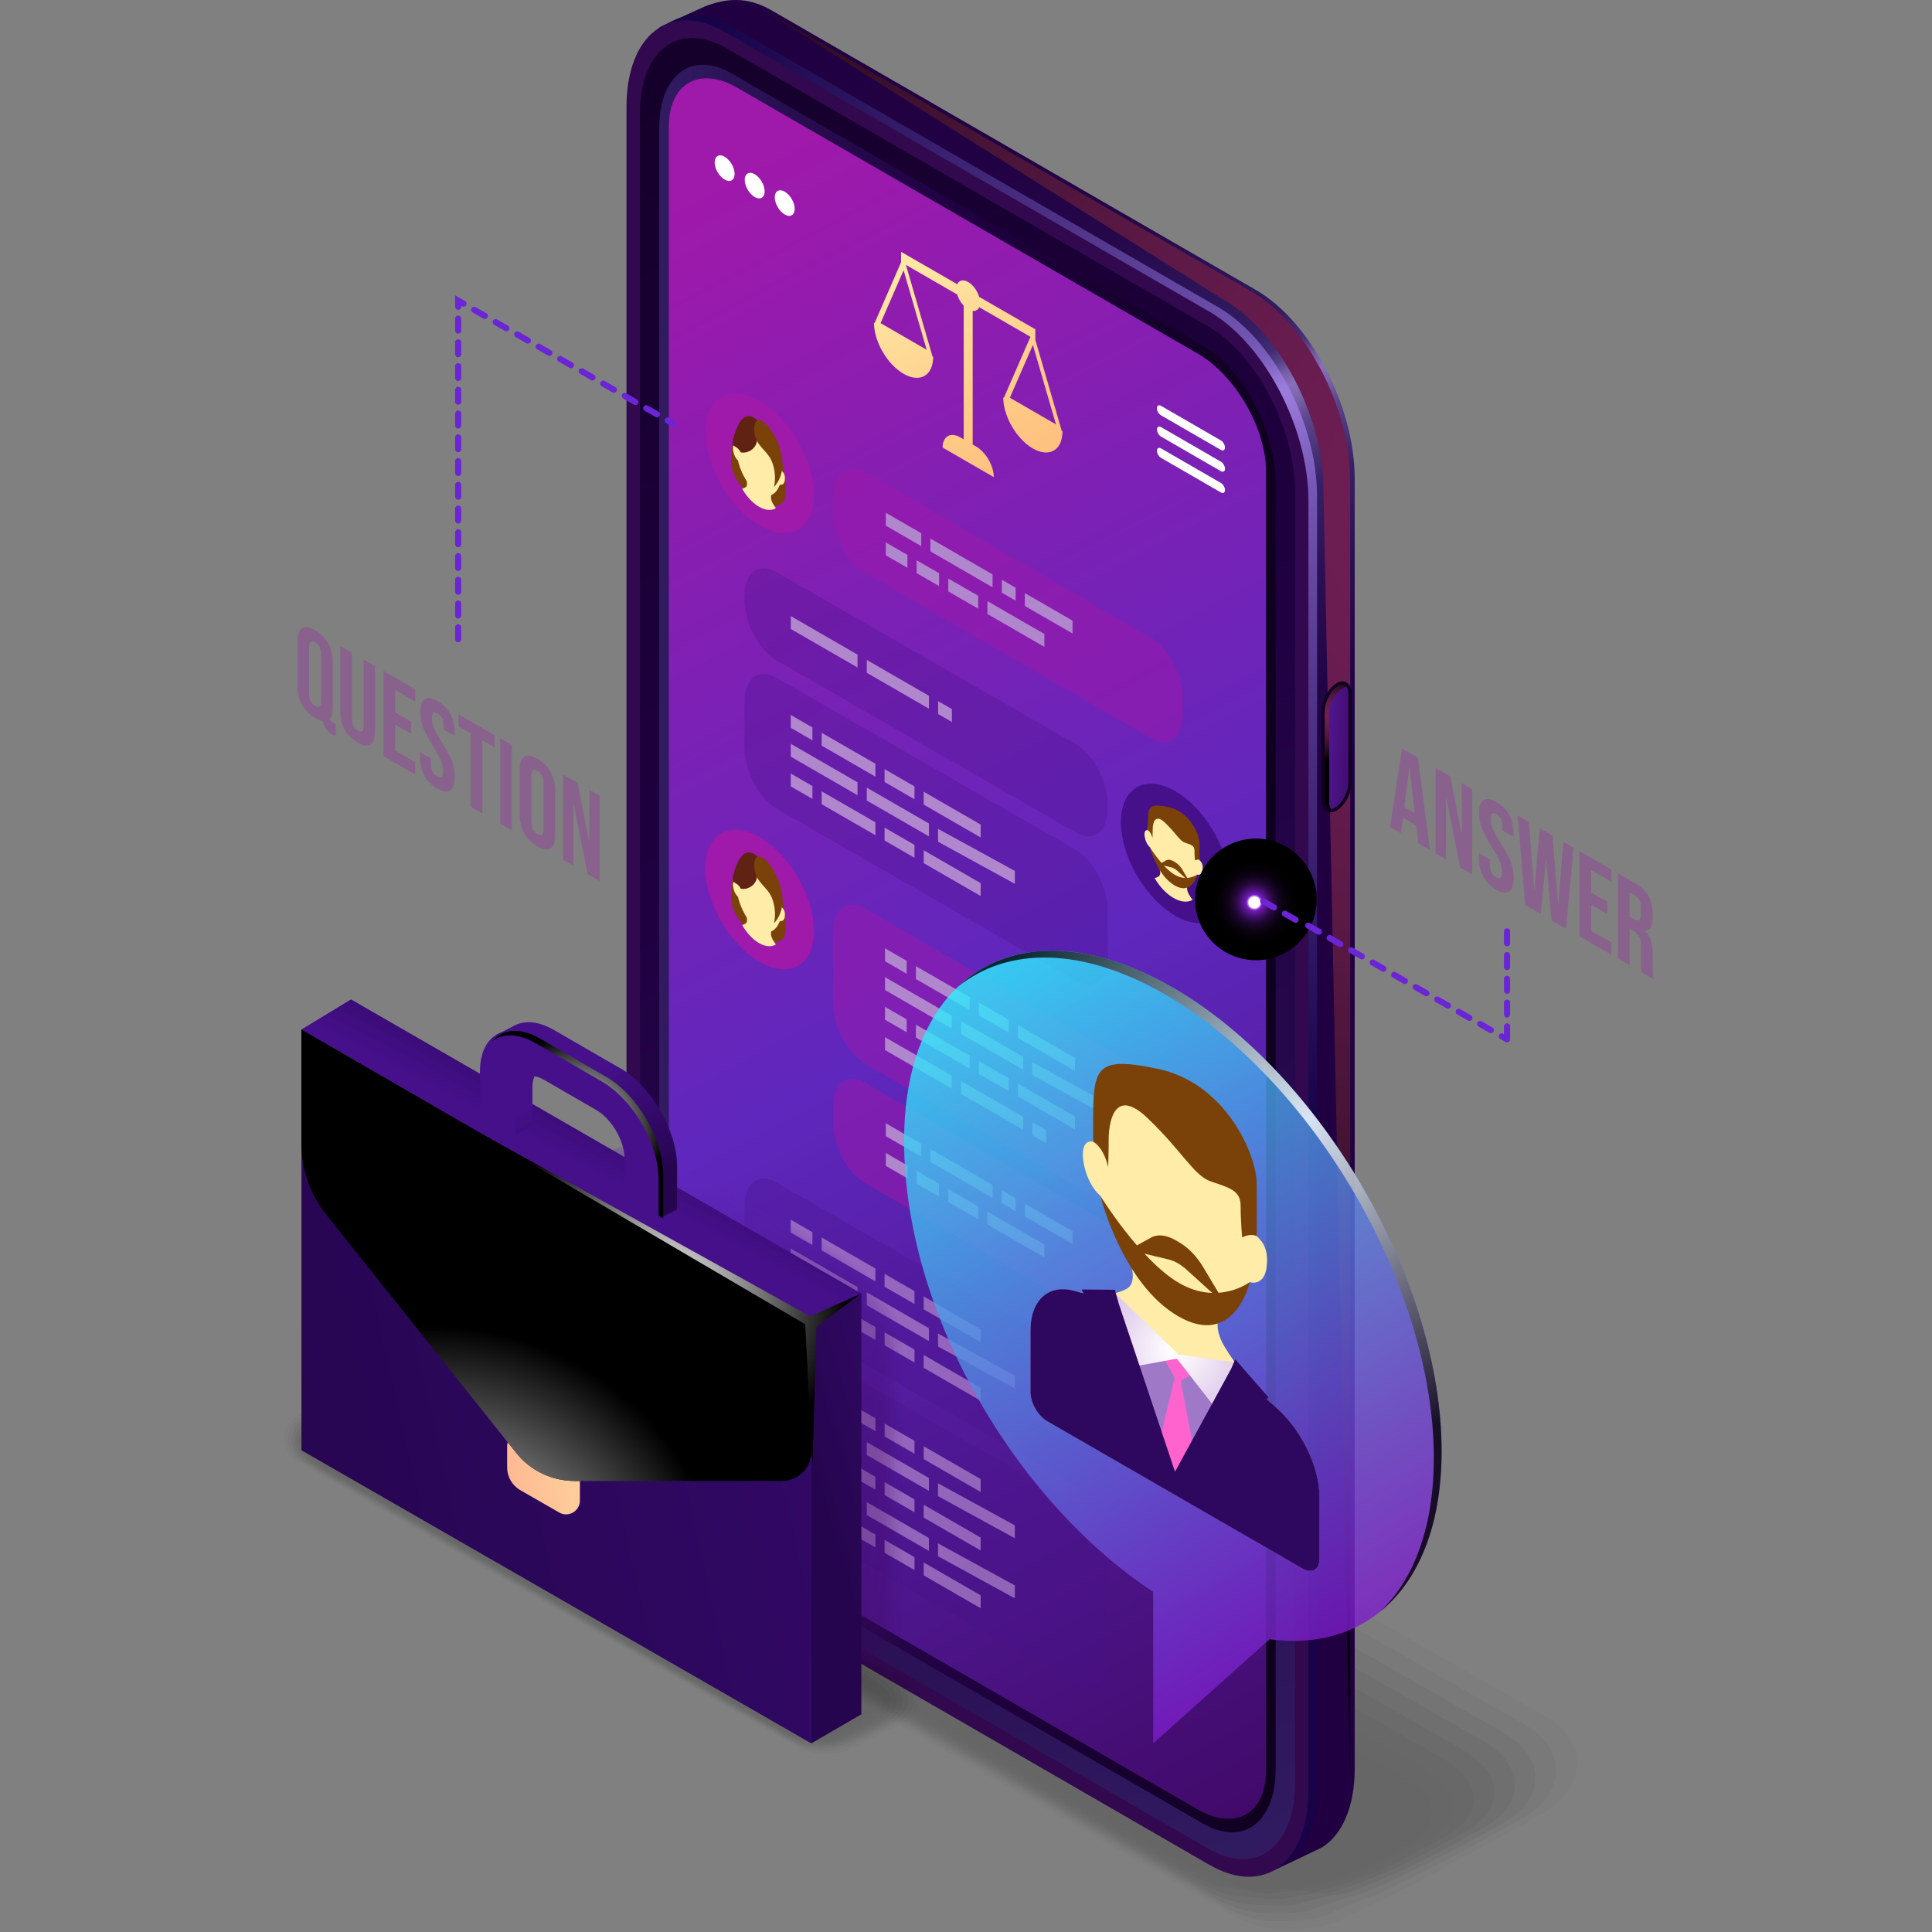 <?xml version="1.0" encoding="UTF-8"?> <svg xmlns="http://www.w3.org/2000/svg" width="662" height="662" viewBox="0 0 662 662" fill="none"><rect x="0" y="0" width="662" height="662" fill="#808080" stroke="none"/> <g clip-path="url(#clip0_3100_22436)"> <g opacity="0.2"> <path opacity="0.09" d="M219.043 506.6L237.859 496.098C238.63 495.66 273.948 476.386 274.615 476.761L286.763 470.823C292.243 467.656 300.286 466.614 307.245 466.614C313.288 466.614 319.768 468.51 324.102 471.01L409.033 519.393L427.14 529.708L530.178 588.405C533.512 590.322 536.596 593.281 538.18 596.198C539.451 598.511 540.222 600.99 540.284 603.637C540.492 610.45 536.304 616.91 528.761 621.264L509.925 631.766C509.154 632.204 473.836 651.478 473.169 651.103L461.021 657.041C455.541 660.208 447.498 661.25 440.538 661.25C434.496 661.25 428.015 659.354 423.681 656.854L338.751 608.471L320.643 598.156L217.605 539.459C214.272 537.542 211.188 534.583 209.604 531.666C208.333 529.353 207.562 526.874 207.5 524.228C207.291 517.414 211.479 510.954 219.022 506.6H219.043Z" fill="black"></path> <path opacity="0.18" d="M220.936 508.101L239.251 497.974C240.793 497.099 273.84 479.7 275.174 480.451L286.947 475.596C291.864 472.741 300.428 472.574 306.7 472.574C312.138 472.574 319.056 474.908 322.953 477.158L405.383 524.166L422.969 534.189L522.986 591.219C525.986 592.948 529.383 596.053 530.883 598.637C532.154 600.866 533.029 603.2 533.175 605.721C533.571 612.264 529.591 618.557 522.194 622.828L503.879 632.955C502.337 633.83 469.289 651.229 467.956 650.479L456.183 655.334C451.266 658.188 442.702 658.355 436.43 658.355C430.991 658.355 424.074 656.021 420.177 653.771L337.747 606.763L320.161 596.741L220.144 539.71C217.143 537.981 213.747 534.876 212.247 532.292C210.976 530.063 210.101 527.729 209.955 525.208C209.559 518.665 213.539 512.373 220.936 508.101Z" fill="black"></path> <path opacity="0.27" d="M222.813 509.58L240.628 499.828C242.92 498.494 273.738 482.971 275.738 484.138L287.157 480.366C291.533 477.845 300.617 478.512 306.181 478.512C311.015 478.512 318.37 481.262 321.829 483.284L401.759 528.916L418.804 538.647L515.778 594.01C518.445 595.552 522.196 598.782 523.571 601.053C524.863 603.199 525.842 605.387 526.072 607.763C526.655 614.014 522.904 620.181 515.632 624.37L497.817 634.121C495.525 635.455 464.707 650.978 462.707 649.811L451.288 653.583C446.913 656.104 437.828 655.437 432.264 655.437C427.43 655.437 420.075 652.687 416.616 650.666L336.686 605.033L319.641 595.302L222.667 539.939C220 538.397 216.249 535.167 214.874 532.896C213.582 530.75 212.603 528.562 212.374 526.187C211.79 519.935 215.541 513.768 222.813 509.58Z" fill="black"></path> <path opacity="0.36" d="M224.69 511.08L241.985 501.703C245.048 499.932 273.594 486.284 276.261 487.826L287.326 485.138C291.16 482.929 300.744 484.471 305.62 484.471C309.85 484.471 317.622 487.659 320.664 489.41L398.115 533.667L414.638 543.106L508.591 596.802C510.925 598.157 515.03 601.491 516.28 603.47C517.593 605.533 518.677 607.554 518.968 609.825C519.76 615.806 516.218 621.807 509.071 625.932L491.776 635.309C488.713 637.08 460.167 650.728 457.5 649.186L446.435 651.874C442.601 654.083 433.016 652.541 428.141 652.541C423.911 652.541 416.139 649.353 413.096 647.603L335.646 603.345L319.122 593.906L225.169 540.21C222.836 538.855 218.731 535.501 217.481 533.542C216.168 531.479 215.084 529.458 214.793 527.187C214.001 521.207 217.543 515.206 224.69 511.08Z" fill="black"></path> <path opacity="0.45" d="M226.562 512.58L243.357 503.6C247.191 501.391 273.487 489.618 276.8 491.535L287.489 489.931C290.781 488.035 300.866 490.452 305.055 490.452C308.68 490.452 316.89 494.077 319.494 495.577L394.444 538.46L410.426 547.607L501.358 599.616C503.358 600.762 507.817 604.241 508.943 605.887C510.276 607.867 511.464 609.742 511.839 611.888C512.839 617.598 509.484 623.453 502.483 627.495L485.689 636.476C481.855 638.685 455.559 650.457 452.246 648.54L441.556 650.145C438.264 652.041 428.179 649.624 423.991 649.624C420.365 649.624 412.156 645.998 409.551 644.498L334.601 601.616L318.619 592.469L227.687 540.46C225.687 539.314 221.228 535.834 220.103 534.188C218.769 532.208 217.582 530.333 217.207 528.187C216.206 522.478 219.561 516.623 226.562 512.58Z" fill="black"></path> <path opacity="0.55" d="M228.459 514.059L244.754 505.453C249.358 502.807 273.383 492.889 277.384 495.202L287.719 494.681C290.449 493.097 301.075 496.369 304.555 496.369C307.576 496.369 316.224 500.432 318.391 501.682L390.84 543.189L406.28 552.045L494.191 602.386C495.858 603.345 500.692 606.929 501.671 608.283C503.026 610.179 504.318 611.888 504.755 613.93C505.943 619.368 502.817 625.057 495.941 629.037L479.647 637.642C475.042 640.288 451.017 650.207 447.016 647.894L436.681 648.415C433.952 649.998 423.325 646.727 419.845 646.727C416.824 646.727 408.177 642.664 406.01 641.414L333.56 599.907L318.12 591.051L230.209 540.709C228.543 539.751 223.708 536.167 222.729 534.813C221.375 532.916 220.083 531.208 219.645 529.166C218.458 523.727 221.583 518.039 228.459 514.059Z" fill="black"></path> <path opacity="0.64" d="M230.338 515.56L246.111 507.329C251.487 504.224 273.262 496.202 277.908 498.89L287.889 499.474C290.077 498.203 301.204 502.349 303.975 502.349C306.392 502.349 315.477 506.85 317.206 507.85L387.156 547.982L402.075 556.546L486.943 605.22C488.277 605.991 493.507 609.679 494.298 610.742C495.694 612.576 497.049 614.118 497.57 616.035C498.966 621.202 496.049 626.745 489.298 630.641L473.524 638.872C468.148 641.977 446.374 649.999 441.727 647.311L431.746 646.727C429.558 647.998 418.432 643.852 415.66 643.852C413.243 643.852 404.158 639.351 402.429 638.351L332.48 598.219L317.561 589.655L232.692 540.981C231.359 540.21 226.129 536.522 225.337 535.459C223.941 533.625 222.586 532.083 222.066 530.166C220.67 524.999 223.587 519.456 230.338 515.56Z" fill="black"></path> <path opacity="0.73" d="M232.212 517.06L247.485 509.204C253.611 505.662 273.156 499.515 278.449 502.578L288.055 504.245C289.701 503.287 301.328 508.308 303.411 508.308C305.224 508.308 314.726 513.247 316.038 513.997L383.508 552.753L397.885 561.004L479.732 608.012C480.732 608.596 486.525 612.263 486.983 613.159C488.713 614.618 489.859 616.305 490.463 618.097C492.068 622.973 489.359 628.37 482.733 632.204L467.459 640.059C461.333 643.602 441.788 649.748 436.496 646.685L426.89 645.018C425.244 645.956 413.617 640.955 411.533 640.955C409.721 640.955 400.219 636.017 398.906 635.267L331.437 596.51L317.059 588.259L235.212 541.251C234.212 540.668 228.42 537 227.961 536.105C226.232 534.646 225.086 532.958 224.481 531.166C222.877 526.29 225.586 520.894 232.212 517.06Z" fill="black"></path> <path opacity="0.82" d="M234.087 518.539L248.86 511.059C255.757 507.079 273.031 502.808 279.011 506.246L288.263 508.996C289.367 508.371 301.515 514.247 302.89 514.247C304.099 514.247 314.038 519.623 314.913 520.123L379.882 557.504L393.739 565.464L472.564 610.805C473.231 611.18 479.399 614.972 479.711 615.576C481.503 616.91 482.712 618.473 483.378 620.161C485.191 624.765 482.67 630.016 476.19 633.767L461.416 641.247C454.52 645.227 437.246 649.499 431.266 646.061L422.014 643.31C420.91 643.935 408.762 638.059 407.387 638.059C406.178 638.059 396.239 632.683 395.364 632.183L330.395 594.802L316.538 586.843L237.713 541.502C237.046 541.127 230.878 537.334 230.566 536.73C228.774 535.396 227.565 533.834 226.898 532.146C225.086 527.541 227.607 522.29 234.087 518.539Z" fill="black"></path> <path opacity="0.91" d="M235.962 520.039L250.214 512.934C257.882 508.516 272.906 506.099 279.532 509.933L288.429 513.767C288.971 513.455 301.639 520.185 302.327 520.185C302.931 520.185 313.308 525.998 313.746 526.248L376.214 562.254L389.529 569.922L465.313 613.596C465.646 613.784 472.21 617.68 472.355 617.972C474.21 619.201 475.481 620.639 476.21 622.181C478.252 626.515 475.918 631.599 469.563 635.267L455.311 642.372C447.643 646.789 432.62 649.206 425.994 645.372L417.096 641.538C416.554 641.851 403.886 635.121 403.198 635.121C402.594 635.121 392.217 629.307 391.779 629.057L329.311 593.051L315.996 585.383L240.213 541.709C239.879 541.522 233.316 537.625 233.17 537.334C231.315 536.104 230.044 534.666 229.315 533.125C227.273 528.791 229.607 523.706 235.962 520.039Z" fill="black"></path> <path d="M420.761 644.769L328.287 591.385L235.813 538.001C228.5 533.792 229.416 526.416 237.855 521.54L251.608 514.81C260.046 509.934 272.799 509.413 280.112 513.622L372.586 567.006L465.06 620.39C472.373 624.599 471.457 631.975 463.018 636.851L449.265 643.581C440.827 648.457 428.074 648.978 420.761 644.769Z" fill="black"></path> </g> <path d="M430.288 631.538L264.385 535.751C245.673 524.937 230.504 495.953 230.504 471.011V29.167C230.504 16.477 220.065 13.664 226.399 9.122C226.65 8.955 241.214 2.329 241.485 2.225C248.278 -0.38 255.571 -1.547 264.406 3.558L430.308 99.345C449.02 110.159 464.189 139.143 464.189 164.085V605.908C464.189 619.161 459.897 628.62 453.083 632.955C452.687 633.205 435.122 641.56 434.663 641.706C428.621 643.727 438.476 636.247 430.288 631.538Z" fill="url(#paint0_linear_3100_22436)"></path> <path style="mix-blend-mode:color-dodge" d="M428.767 99.845L262.865 4.059C254.03 -1.046 419.599 102.908 419.599 102.908C438.311 113.723 453.48 142.707 453.48 167.648C453.48 167.648 462.648 619.682 462.648 606.43V164.585C462.648 139.623 447.479 110.639 428.767 99.845Z" fill="url(#paint1_radial_3100_22436)"></path> <path style="mix-blend-mode:screen" opacity="0.6" d="M417.41 637.435L251.508 541.648C232.796 530.834 217.627 501.85 217.627 476.908V35.063C217.627 10.101 232.796 -1.359 251.508 9.455L417.41 105.242C436.122 116.056 451.291 145.04 451.291 169.982V611.805C451.291 636.768 436.122 648.228 417.41 637.414V637.435Z" fill="url(#paint2_radial_3100_22436)"></path> <path d="M414.451 639.018L248.549 543.231C229.837 532.417 214.668 503.433 214.668 478.491V36.647C214.668 11.684 229.837 0.224 248.549 11.039L414.451 106.825C433.163 117.64 448.332 146.624 448.332 171.565V613.389C448.332 638.351 433.163 649.812 414.451 638.997V639.018Z" fill="#32084F"></path> <path d="M219.273 481.43V39.043C219.273 17.165 232.567 7.121 248.987 16.581L414.014 111.868C430.413 121.349 443.727 146.749 443.727 168.627V611.014C443.727 632.892 430.434 642.936 414.014 633.476L248.987 538.189C232.588 528.708 219.273 503.308 219.273 481.43Z" fill="url(#paint3_linear_3100_22436)"></path> <path d="M225.881 484.117V43.982C225.881 25.666 237.008 17.248 250.739 25.187L412.245 118.431C425.977 126.349 437.103 147.624 437.103 165.939V606.075C437.103 624.391 425.977 632.809 412.245 624.87L250.739 531.625C237.008 523.707 225.881 502.433 225.881 484.117Z" fill="url(#paint4_linear_3100_22436)"></path> <path d="M252.613 30.062C239.674 22.582 229.172 28.562 229.172 43.419V488.493C229.172 503.349 239.674 521.436 252.613 528.916L410.369 619.994C423.308 627.474 433.81 621.494 433.81 606.637V161.563C433.81 146.707 423.308 128.62 410.369 121.14L252.613 30.062Z" fill="url(#paint5_linear_3100_22436)"></path> <path d="M452.791 273.812V243.994C452.791 240.181 455.104 235.743 457.979 234.097C460.834 232.451 463.168 234.201 463.168 238.014V267.832C463.168 271.645 460.855 276.083 457.979 277.729C455.125 279.375 452.791 277.625 452.791 273.812Z" fill="url(#paint6_linear_3100_22436)"></path> <path d="M455.918 277.229C454.439 277.229 453.918 275.395 453.918 273.812V243.994C453.918 240.598 456.022 236.514 458.544 235.076C459.085 234.763 459.586 234.597 460.044 234.597C461.523 234.597 462.044 236.43 462.044 238.014V267.831C462.044 271.228 459.94 275.312 457.419 276.75C456.877 277.062 456.377 277.229 455.918 277.229Z" fill="url(#paint7_linear_3100_22436)"></path> <path style="mix-blend-mode:color-dodge" d="M455.439 274.562V244.744C455.439 241.348 457.544 237.264 460.065 235.826C460.544 235.555 460.982 235.409 461.398 235.388C461.086 234.909 460.648 234.597 460.044 234.597C459.606 234.597 459.085 234.763 458.544 235.076C456.043 236.514 453.918 240.619 453.918 243.994V273.812C453.918 275.395 454.439 277.229 455.918 277.229C455.96 277.229 456.022 277.208 456.085 277.208C455.627 276.52 455.439 275.52 455.439 274.583V274.562Z" fill="url(#paint8_radial_3100_22436)"></path> <path d="M397.823 142.31L418.306 154.145C419.077 154.604 419.723 154.229 419.723 153.333C419.723 152.437 419.098 151.353 418.306 150.895L397.823 139.059C397.052 138.601 396.406 138.976 396.406 139.872C396.406 140.768 397.031 141.852 397.823 142.31ZM418.327 158.188L397.844 146.352C397.073 145.894 396.427 146.269 396.427 147.165C396.427 148.061 397.052 149.144 397.844 149.603L418.327 161.438C419.098 161.897 419.743 161.522 419.743 160.626C419.743 159.73 419.118 158.646 418.327 158.188ZM418.327 165.48L397.844 153.645C397.073 153.187 396.427 153.562 396.427 154.458C396.427 155.354 397.052 156.437 397.844 156.896L418.327 168.731C419.098 169.189 419.743 168.814 419.743 167.918C419.743 167.022 419.118 165.939 418.327 165.48Z" fill="white"></path> <path d="M272.303 71.548C272.303 73.715 270.782 74.59 268.886 73.486C267.011 72.403 265.469 69.756 265.469 67.61C265.469 65.464 266.99 64.568 268.886 65.672C270.761 66.756 272.303 69.402 272.303 71.548Z" fill="white"></path> <path d="M262.008 65.568C262.008 67.735 260.487 68.61 258.591 67.505C256.716 66.422 255.174 63.776 255.174 61.63C255.174 59.483 256.695 58.587 258.591 59.692C260.466 60.775 262.008 63.422 262.008 65.568Z" fill="white"></path> <path d="M251.715 59.587C251.715 61.754 250.194 62.629 248.298 61.525C246.423 60.441 244.881 57.795 244.881 55.649C244.881 53.503 246.402 52.607 248.298 53.711C250.173 54.795 251.715 57.441 251.715 59.587Z" fill="white"></path> <path d="M364.028 148.373C364.028 148.186 364.049 148.019 364.049 147.811L363.82 147.686L354.714 116.285H354.756V112.826L335.503 101.72C334.898 99.657 333.44 97.615 331.752 96.636C330.043 95.656 328.606 96.011 328.001 97.386L308.748 86.28V89.78H308.79L299.684 110.701L299.455 110.575C299.455 110.763 299.455 110.971 299.476 111.159V111.221C299.768 117.514 304.185 124.953 309.603 128.078C315.02 131.204 319.438 128.87 319.729 122.911H319.75L319.729 122.848C319.729 122.661 319.75 122.494 319.75 122.286L319.521 122.161L310.415 90.76L327.981 100.907C328.397 102.303 329.21 103.699 330.21 104.762V150.54L329.064 149.874C325.709 147.936 322.98 149.478 322.98 153.353L340.524 163.48C340.524 159.625 337.795 154.916 334.44 152.978L333.294 152.312V106.533C334.315 106.637 335.128 106.179 335.524 105.262L353.089 115.41L343.983 136.288L343.754 136.163C343.754 136.351 343.754 136.559 343.775 136.747V136.809C344.067 143.102 348.484 150.54 353.902 153.666C359.319 156.792 363.737 154.458 364.028 148.498H364.049L364.028 148.436V148.373ZM301.726 110.721L309.623 92.614L317.521 119.848L301.726 110.721ZM353.922 118.181L361.82 145.415L346.025 136.288L353.922 118.181Z" fill="url(#paint9_linear_3100_22436)"></path> <path opacity="0.5" d="M394.346 252.973L296.392 196.193C290.349 192.692 285.432 183.337 285.432 175.273V170.043C285.432 161.979 290.328 158.27 296.392 161.771L394.346 218.551C400.388 222.051 405.306 231.407 405.306 239.471V244.701C405.306 252.765 400.409 256.474 394.346 252.973Z" fill="#9F19AB"></path> <path d="M278.888 169.48C278.888 181.274 270.554 186.025 260.281 180.086C250.009 174.148 241.674 159.791 241.674 147.998C241.674 136.204 250.009 131.453 260.281 137.392C270.554 143.33 278.888 157.687 278.888 169.48Z" fill="#9F19AB"></path> <g style="mix-blend-mode:screen"> <path d="M335.188 204.153L324.936 198.235V202.653L335.188 208.57V204.153ZM314.08 196.381L321.769 200.819V196.402L314.08 191.963V196.381ZM357.858 217.239L338.334 205.966V210.383L357.858 221.656V217.239ZM310.934 190.151L303.516 185.858V190.276L310.934 194.568V190.151ZM367.505 212.654L351.149 203.215V207.633L367.505 217.072V212.654ZM315.663 182.712L303.516 175.69V180.107L315.663 187.129V182.712ZM348.002 201.382L343.272 198.652V203.069L348.002 205.799V201.382ZM318.81 188.942L340.105 201.236V196.818L318.81 184.525V188.942Z" fill="#B086CC"></path> </g> <path d="M269.199 168.73C269.199 179.774 250.529 169.001 250.529 157.958C250.529 146.914 254.717 141.893 259.864 144.872C265.011 147.852 269.199 157.687 269.199 168.73Z" fill="url(#paint10_linear_3100_22436)"></path> <path d="M267.948 161.48C267.906 160.688 267.844 160.146 267.739 159.771C266.927 151.499 264.135 147.623 260.009 145.248C255.821 142.831 252.758 143.664 252.216 151.457C252.174 151.687 252.153 151.978 252.153 152.353C251.445 152.207 250.987 152.833 251.216 154.354C251.403 155.666 251.987 156.979 252.841 157.75C253.466 160.334 254.529 162.813 255.862 164.855C256.112 165.814 255.967 166.689 255.404 167.002C255.05 167.21 254.696 167.356 254.3 167.46C257.488 173.086 262.655 176.086 265.843 174.128C265.489 173.607 265.135 173.065 264.801 172.502C264.197 171.461 264.03 170.315 264.301 169.606C265.447 169.127 266.385 168.085 267.01 166.564C267.093 166.397 267.198 166.231 267.281 166.064C268.135 166.293 268.781 165.689 268.906 164.543C269.094 162.938 268.677 162.126 267.969 161.438L267.948 161.48Z" fill="url(#paint11_linear_3100_22436)"></path> <path d="M258.969 147.998C260.823 152.853 256.781 155.604 253.822 155.02C252.051 151.582 249.53 154.562 252.197 147.373C255.614 138.122 260.469 145.102 260.469 145.102L258.99 147.998H258.969Z" fill="url(#paint12_linear_3100_22436)"></path> <path d="M258.466 147.999C258.987 153.187 263.196 154.187 264.738 158.813C266.279 163.46 265.175 166.856 265.175 166.856C265.175 166.856 270.238 162.397 267.071 153.25C263.904 144.102 257.736 140.623 258.487 147.999H258.466Z" fill="url(#paint13_linear_3100_22436)"></path> <path opacity="0.5" d="M394.346 421.231L296.392 364.45C290.349 360.95 285.432 351.594 285.432 343.53V319.547C285.432 311.483 290.328 307.774 296.392 311.275L394.346 368.055C400.388 371.556 405.306 380.912 405.306 388.975V412.959C405.306 421.022 400.409 424.731 394.346 421.231Z" fill="#9F19AB"></path> <path d="M278.888 318.985C278.888 330.778 270.554 335.529 260.281 329.591C250.009 323.652 241.674 309.296 241.674 297.502C241.674 285.708 250.009 280.958 260.281 286.896C270.554 292.835 278.888 307.191 278.888 318.985Z" fill="#9F19AB"></path> <path opacity="0.5" d="M394.346 462.174L296.392 405.394C290.349 401.894 285.432 392.538 285.432 384.474V379.244C285.432 371.18 290.328 367.471 296.392 370.972L394.346 427.752C400.388 431.253 405.306 440.608 405.306 448.672V453.902C405.306 461.966 400.409 465.675 394.346 462.174Z" fill="#9F19AB"></path> <g style="mix-blend-mode:screen"> <path d="M335.188 413.354L324.936 407.437V411.854L335.188 417.772V413.354ZM314.08 405.582L321.769 410.02V405.603L314.08 401.165V405.582ZM357.858 426.44L338.334 415.167V419.584L357.858 430.857V426.44ZM310.934 399.352L303.516 395.059V399.477L310.934 403.769V399.352ZM367.505 421.856L351.149 412.417V416.834L367.505 426.273V421.856ZM315.663 391.913L303.516 384.891V389.309L315.663 396.331V391.913ZM348.002 410.583L343.272 407.853V412.271L348.002 415V410.583ZM318.81 398.143L340.105 410.437V406.02L318.81 393.726V398.143Z" fill="#B086CC"></path> </g> <path d="M269.199 318.234C269.199 329.278 250.529 318.505 250.529 307.462C250.529 296.418 254.717 291.397 259.864 294.376C265.011 297.356 269.199 307.191 269.199 318.234Z" fill="url(#paint14_linear_3100_22436)"></path> <path d="M267.948 310.983C267.906 310.191 267.844 309.65 267.739 309.275C266.927 301.002 264.135 297.127 260.009 294.751C255.821 292.334 252.758 293.168 252.216 300.961C252.174 301.19 252.153 301.482 252.153 301.857C251.445 301.711 250.987 302.336 251.216 303.857C251.403 305.17 251.987 306.483 252.841 307.253C253.466 309.837 254.529 312.317 255.862 314.359C256.112 315.317 255.967 316.192 255.404 316.505C255.05 316.713 254.696 316.859 254.3 316.963C257.488 322.589 262.655 325.59 265.843 323.631C265.489 323.11 265.135 322.568 264.801 322.006C264.197 320.964 264.03 319.818 264.301 319.11C265.447 318.63 266.385 317.589 267.01 316.067C267.093 315.901 267.198 315.734 267.281 315.567C268.135 315.797 268.781 315.192 268.906 314.046C269.094 312.442 268.677 311.629 267.969 310.942L267.948 310.983Z" fill="url(#paint15_linear_3100_22436)"></path> <path d="M258.969 297.502C260.823 302.357 256.781 305.107 253.822 304.524C252.051 301.086 249.53 304.065 252.197 296.877C255.614 287.625 260.469 294.606 260.469 294.606L258.99 297.502H258.969Z" fill="url(#paint16_linear_3100_22436)"></path> <path d="M258.466 297.502C258.987 302.691 263.196 303.691 264.738 308.317C266.279 312.963 265.175 316.36 265.175 316.36C265.175 316.36 270.238 311.901 267.071 302.753C263.904 293.606 257.736 290.126 258.487 297.502H258.466Z" fill="url(#paint17_linear_3100_22436)"></path> <g style="mix-blend-mode:multiply" opacity="0.3"> <path d="M368.61 285.25L266.03 226.281C259.988 222.781 255.07 213.425 255.07 205.361V204.299C255.07 196.235 259.967 192.526 266.03 196.026L368.61 254.995C374.653 258.495 379.57 267.851 379.57 275.915V276.977C379.57 285.041 374.674 288.75 368.61 285.25Z" fill="#45108A"></path> </g> <g style="mix-blend-mode:multiply" opacity="0.3"> <path d="M368.61 336.029L266.03 277.061C259.988 273.56 255.07 264.205 255.07 256.141V240.492C255.07 232.429 259.967 228.72 266.03 232.22L368.61 291.188C374.653 294.689 379.57 304.045 379.57 312.109V327.757C379.57 335.821 374.674 339.53 368.61 336.029Z" fill="#45108A"></path> </g> <path d="M415.916 315.061C423.139 310.839 423.071 297.285 415.765 284.787C408.459 272.289 396.681 265.58 389.459 269.802C382.236 274.024 382.304 287.579 389.61 300.077C396.916 312.575 408.694 319.284 415.916 315.061Z" fill="#45108A"></path> <g style="mix-blend-mode:screen"> <path d="M313.354 269.456L303.102 263.539V267.956L313.354 273.874V269.456ZM281.536 255.496L299.956 266.122V261.705L281.536 251.078V255.496ZM336.025 282.542L316.5 271.269V275.686L336.025 286.959V282.542ZM278.369 249.265L270.951 244.973V249.39L278.369 253.683V249.265ZM293.83 224.303L270.951 211.092V215.51L293.83 228.72V224.303ZM326.169 242.973L321.439 240.243V244.66L326.169 247.39V242.973ZM296.997 230.533L318.292 242.827V238.409L296.997 226.116V230.533ZM313.354 289.501L303.102 283.584V288.001L313.354 293.919V289.501ZM281.536 275.561L299.956 286.188V281.771L281.536 271.144V275.561ZM336.025 302.608L316.5 291.335V295.752L336.025 307.025V302.608ZM278.369 269.331L270.951 265.039V269.456L278.369 273.749V269.331ZM293.83 268.06L270.951 254.85V259.267L293.83 272.478V268.06ZM347.735 298.419L321.418 284V288.418L347.735 302.837V298.419ZM296.997 274.29L318.292 286.584V282.167L296.997 269.873V274.29Z" fill="#B086CC"></path> </g> <g style="mix-blend-mode:multiply" opacity="0.3"> <path d="M368.61 508.975L266.03 450.006C259.988 446.506 255.07 437.15 255.07 429.086V413.438C255.07 405.374 259.967 401.665 266.03 405.166L368.61 464.134C374.653 467.634 379.57 476.99 379.57 485.054V500.702C379.57 508.766 374.674 512.475 368.61 508.975Z" fill="#45108A"></path> </g> <g style="mix-blend-mode:screen" opacity="0.7"> <path d="M313.354 442.401L303.102 436.483V440.9L313.354 446.818V442.401ZM281.536 428.44L299.956 439.067V434.649L281.536 424.023V428.44ZM336.025 455.486L316.5 444.214V448.631L336.025 459.904V455.486ZM278.369 422.21L270.951 417.917V422.335L278.369 426.627V422.21ZM313.354 462.446L303.102 456.528V460.945L313.354 466.863V462.446ZM281.536 448.506L299.956 459.133V454.715L281.536 444.088V448.506ZM336.025 475.552L316.5 464.279V468.697L336.025 479.969V475.552ZM278.369 442.276L270.951 437.983V442.401L278.369 446.693V442.276ZM293.83 441.005L270.951 427.794V432.211L293.83 445.422V441.005ZM347.735 471.364L321.418 456.945V461.362L347.735 475.781V471.364ZM296.997 447.235L318.292 459.529V455.111L296.997 442.817V447.235Z" fill="#B086CC"></path> </g> <g style="mix-blend-mode:multiply" opacity="0.3"> <path d="M368.61 577.215L266.03 518.247C259.988 514.746 255.07 505.39 255.07 497.326V464.759C255.07 456.695 259.967 452.986 266.03 456.486L368.61 515.455C374.653 518.955 379.57 528.311 379.57 536.375V568.943C379.57 577.006 374.674 580.715 368.61 577.215Z" fill="#45108A"></path> </g> <g style="mix-blend-mode:screen" opacity="0.7"> <path d="M313.354 493.701L303.102 487.783V492.2L313.354 498.118V493.701ZM281.536 479.761L299.956 490.388V485.97L281.536 475.343V479.761ZM336.025 506.807L316.5 495.534V499.952L336.025 511.224V506.807ZM278.369 473.531L270.951 469.238V473.656L278.369 477.948V473.531ZM313.354 513.767L303.102 507.849V512.266L313.354 518.184V513.767ZM281.536 499.806L299.956 510.433V506.015L281.536 495.388V499.806ZM336.025 526.852L316.5 515.579V519.997L336.025 531.269V526.852ZM278.369 493.576L270.951 489.283V493.701L278.369 497.993V493.576ZM313.354 533.562L303.102 527.644V532.061L313.354 537.979V533.562ZM281.536 519.601L299.956 530.228V525.81L281.536 515.183V519.601ZM336.025 546.647L316.5 535.374V539.792L336.025 551.064V546.647ZM278.369 513.371L270.951 509.078V513.496L278.369 517.788V513.371ZM293.83 492.325L270.951 479.115V483.532L293.83 496.743V492.325ZM347.735 522.664L321.418 508.245V512.662L347.735 527.081V522.664ZM296.997 498.556L318.292 510.849V506.432L296.997 494.138V498.556ZM293.83 512.891L270.951 499.681V504.098L293.83 517.309V512.891ZM347.735 543.251L321.418 528.832V533.249L347.735 547.668V543.251ZM296.997 519.122L318.292 531.415V526.998L296.997 514.704V519.122Z" fill="#B086CC"></path> </g> <g style="mix-blend-mode:screen"> <path d="M345.651 349.406L335.399 343.488V347.906L345.651 353.823V349.406ZM313.833 335.466L332.253 346.093V341.675L313.833 331.049V335.466ZM368.321 362.512L348.797 351.239V355.657L368.321 366.93V362.512ZM310.666 329.236L303.248 324.943V329.361L310.666 333.653V329.236ZM326.127 368.596L303.248 355.386V359.803L326.127 373.014V368.596ZM358.466 387.266L353.736 384.537V388.954L358.466 391.684V387.266ZM329.294 374.827L350.589 387.12V382.703L329.294 370.409V374.827ZM345.651 369.472L335.399 363.554V367.971L345.651 373.889V369.472ZM313.833 355.511L332.253 366.138V361.72L313.833 351.094V355.511ZM368.321 382.557L348.797 371.284V375.702L368.321 386.975V382.557ZM310.666 349.281L303.248 344.988V349.406L310.666 353.698V349.281ZM326.127 348.031L303.248 334.82V339.237L326.127 352.448V348.031ZM380.032 378.369L353.715 363.95V368.367L380.032 382.786V378.369ZM329.294 354.261L350.589 366.554V362.137L329.294 349.843V354.261Z" fill="#B086CC"></path> </g> <path d="M408.616 308.357C408.199 307.774 407.824 307.191 407.449 306.586C406.532 305.065 406.491 303.357 407.387 302.836C408.553 302.169 409.574 301.106 410.22 299.689C411.179 299.96 411.908 299.314 412.054 298.085C412.262 296.335 411.783 295.459 410.991 294.709C410.762 288.937 408.783 282.978 402.136 279.144C395.489 275.31 393.509 278.957 393.28 284.478C392.488 284.291 391.967 284.978 392.217 286.625C392.447 288.041 393.072 289.5 394.051 290.334C394.718 292.521 395.739 294.772 396.885 296.772C397.76 298.293 397.802 299.918 396.885 300.398C396.489 300.606 396.072 300.773 395.635 300.877C399.219 307.045 405.011 310.399 408.595 308.357H408.616Z" fill="url(#paint18_linear_3100_22436)"></path> <path d="M393.281 284.458C394.49 285.146 394.907 287.188 394.907 287.188C394.907 287.188 394.969 285.417 394.969 284.145C394.969 282.874 395.365 278.228 399.22 281.916C403.075 285.625 404.2 288.125 406.096 288.771C407.992 289.417 409.284 289.709 409.284 291.376C409.284 293.043 409.451 294.814 409.451 294.814C409.451 294.814 410.367 294.314 411.034 294.689V289.042C411.034 285.896 407.721 278.061 400.241 276.519C392.927 275.019 393.323 276.561 393.323 284.437L393.281 284.458Z" fill="url(#paint19_linear_3100_22436)"></path> <path d="M394.031 290.333C394.031 290.333 396.385 299.856 402.47 303.377C408.554 306.899 410.2 299.668 410.2 299.668C410.2 299.668 406.824 302.231 402.574 299.772C398.323 297.314 394.01 290.312 394.01 290.312L394.031 290.333Z" fill="url(#paint20_linear_3100_22436)"></path> <path d="M397.115 296.168L399.532 294.835C400.241 294.439 401.178 294.543 402.158 295.126L402.595 295.376C403.554 295.939 404.491 296.897 405.179 298.064L407.659 302.232L403.387 298.356C402.741 297.773 402.074 297.397 401.449 297.231L397.115 296.189V296.168Z" fill="url(#paint21_linear_3100_22436)"></path> <g style="mix-blend-mode:color-dodge"> <path d="M230.611 146.165C230.444 146.165 230.256 146.124 230.09 146.019L228.277 144.977C227.777 144.686 227.61 144.061 227.881 143.561C228.173 143.061 228.798 142.894 229.298 143.165L231.111 144.207C231.611 144.498 231.777 145.123 231.507 145.623C231.319 145.957 230.965 146.144 230.611 146.144V146.165Z" fill="#6B24D6"></path> <path d="M225.13 143.019C224.963 143.019 224.776 142.977 224.609 142.873L220.921 140.769C220.421 140.477 220.254 139.852 220.525 139.352C220.817 138.852 221.463 138.685 221.942 138.956L225.63 141.06C226.13 141.352 226.297 141.977 226.026 142.477C225.838 142.811 225.484 142.998 225.13 142.998V143.019ZM217.754 138.81C217.587 138.81 217.399 138.768 217.233 138.664L213.545 136.56C213.045 136.268 212.878 135.643 213.149 135.143C213.44 134.643 214.066 134.476 214.566 134.747L218.254 136.851C218.754 137.143 218.92 137.768 218.65 138.268C218.462 138.602 218.108 138.789 217.754 138.789V138.81ZM210.377 134.601C210.211 134.601 210.023 134.559 209.856 134.455L206.168 132.351C205.668 132.059 205.502 131.434 205.772 130.934C206.064 130.434 206.689 130.267 207.189 130.538L210.877 132.642C211.378 132.934 211.544 133.559 211.273 134.059C211.086 134.393 210.732 134.58 210.377 134.58V134.601ZM203.022 130.371C202.855 130.371 202.668 130.329 202.501 130.225L198.813 128.121C198.313 127.829 198.146 127.204 198.417 126.704C198.709 126.204 199.334 126.037 199.834 126.308L203.522 128.412C204.022 128.704 204.189 129.329 203.918 129.829C203.73 130.163 203.376 130.35 203.022 130.35V130.371ZM195.646 126.162C195.479 126.162 195.292 126.12 195.125 126.016L191.437 123.912C190.937 123.62 190.77 122.995 191.041 122.495C191.333 121.995 191.958 121.828 192.458 122.099L196.146 124.203C196.646 124.495 196.813 125.12 196.542 125.62C196.354 125.954 196 126.141 195.646 126.141V126.162ZM188.27 121.953C188.103 121.953 187.915 121.911 187.749 121.807L184.061 119.703C183.56 119.411 183.394 118.786 183.665 118.286C183.956 117.786 184.602 117.619 185.082 117.89L188.77 119.994C189.27 120.286 189.436 120.911 189.166 121.411C188.978 121.745 188.624 121.932 188.27 121.932V121.953ZM180.914 117.744C180.747 117.744 180.56 117.702 180.393 117.598L176.705 115.494C176.205 115.202 176.038 114.577 176.309 114.077C176.601 113.577 177.226 113.41 177.726 113.681L181.414 115.785C181.914 116.077 182.081 116.702 181.81 117.202C181.623 117.536 181.268 117.723 180.914 117.723V117.744ZM173.538 113.535C173.371 113.535 173.184 113.493 173.017 113.389L169.329 111.285C168.829 110.993 168.662 110.368 168.933 109.868C169.225 109.368 169.85 109.201 170.35 109.472L174.038 111.576C174.538 111.868 174.705 112.493 174.434 112.993C174.246 113.327 173.892 113.514 173.538 113.514V113.535ZM166.162 109.305C165.995 109.305 165.807 109.263 165.641 109.159L161.953 107.055C161.453 106.763 161.286 106.138 161.557 105.638C161.848 105.138 162.474 104.971 162.974 105.242L166.662 107.346C167.162 107.638 167.329 108.263 167.058 108.763C166.87 109.097 166.516 109.284 166.162 109.284V109.305Z" fill="#6B24D6"></path> <path d="M156.993 106.138C156.41 106.138 155.951 105.679 155.951 105.096V101.22L159.327 103.137C159.827 103.429 159.994 104.054 159.723 104.554C159.431 105.054 158.785 105.221 158.306 104.95L158.056 104.804V105.096C158.056 105.679 157.597 106.138 157.014 106.138H156.993Z" fill="#6B24D6"></path> <path d="M156.993 220.052C156.41 220.052 155.951 219.594 155.951 219.01V214.947C155.951 214.364 156.41 213.905 156.993 213.905C157.576 213.905 158.035 214.364 158.035 214.947V219.01C158.035 219.594 157.576 220.052 156.993 220.052ZM156.993 211.926C156.41 211.926 155.951 211.467 155.951 210.884V206.821C155.951 206.237 156.41 205.779 156.993 205.779C157.576 205.779 158.035 206.237 158.035 206.821V210.884C158.035 211.467 157.576 211.926 156.993 211.926ZM156.993 203.779C156.41 203.779 155.951 203.32 155.951 202.737V198.674C155.951 198.09 156.41 197.632 156.993 197.632C157.576 197.632 158.035 198.09 158.035 198.674V202.737C158.035 203.32 157.576 203.779 156.993 203.779ZM156.993 195.652C156.41 195.652 155.951 195.194 155.951 194.61V190.547C155.951 189.964 156.41 189.505 156.993 189.505C157.576 189.505 158.035 189.964 158.035 190.547V194.61C158.035 195.194 157.576 195.652 156.993 195.652ZM156.993 187.505C156.41 187.505 155.951 187.047 155.951 186.463V182.4C155.951 181.817 156.41 181.358 156.993 181.358C157.576 181.358 158.035 181.817 158.035 182.4V186.463C158.035 187.047 157.576 187.505 156.993 187.505ZM156.993 179.379C156.41 179.379 155.951 178.92 155.951 178.337V174.274C155.951 173.69 156.41 173.232 156.993 173.232C157.576 173.232 158.035 173.69 158.035 174.274V178.337C158.035 178.92 157.576 179.379 156.993 179.379ZM156.993 171.232C156.41 171.232 155.951 170.773 155.951 170.19V166.127C155.951 165.543 156.41 165.085 156.993 165.085C157.576 165.085 158.035 165.543 158.035 166.127V170.19C158.035 170.773 157.576 171.232 156.993 171.232ZM156.993 163.105C156.41 163.105 155.951 162.647 155.951 162.063V158C155.951 157.417 156.41 156.958 156.993 156.958C157.576 156.958 158.035 157.417 158.035 158V162.063C158.035 162.647 157.576 163.105 156.993 163.105ZM156.993 154.958C156.41 154.958 155.951 154.5 155.951 153.916V149.853C155.951 149.27 156.41 148.811 156.993 148.811C157.576 148.811 158.035 149.27 158.035 149.853V153.916C158.035 154.5 157.576 154.958 156.993 154.958ZM156.993 146.832C156.41 146.832 155.951 146.373 155.951 145.79V141.727C155.951 141.143 156.41 140.685 156.993 140.685C157.576 140.685 158.035 141.143 158.035 141.727V145.79C158.035 146.373 157.576 146.832 156.993 146.832ZM156.993 138.684C156.41 138.684 155.951 138.226 155.951 137.643V133.579C155.951 132.996 156.41 132.538 156.993 132.538C157.576 132.538 158.035 132.996 158.035 133.579V137.643C158.035 138.226 157.576 138.684 156.993 138.684ZM156.993 130.558C156.41 130.558 155.951 130.1 155.951 129.516V125.453C155.951 124.87 156.41 124.411 156.993 124.411C157.576 124.411 158.035 124.87 158.035 125.453V129.516C158.035 130.1 157.576 130.558 156.993 130.558ZM156.993 122.411C156.41 122.411 155.951 121.952 155.951 121.369V117.306C155.951 116.722 156.41 116.264 156.993 116.264C157.576 116.264 158.035 116.722 158.035 117.306V121.369C158.035 121.952 157.576 122.411 156.993 122.411ZM156.993 114.285C156.41 114.285 155.951 113.826 155.951 113.243V109.18C155.951 108.596 156.41 108.138 156.993 108.138C157.576 108.138 158.035 108.596 158.035 109.18V113.243C158.035 113.826 157.576 114.285 156.993 114.285Z" fill="#6B24D6"></path> </g> <path style="mix-blend-mode:screen" d="M419.682 290.272C409.785 296.148 406.534 308.942 412.431 318.84C418.328 328.737 431.101 331.988 440.998 326.091C450.896 320.194 454.146 307.421 448.25 297.524C442.353 287.626 429.58 284.376 419.682 290.272Z" fill="url(#paint22_radial_3100_22436)"></path> <g style="mix-blend-mode:color-dodge"> <path d="M516.386 357.18C516.219 357.18 516.032 357.138 515.865 357.034L514.052 355.992C513.552 355.7 513.386 355.075 513.656 354.575C513.948 354.075 514.573 353.908 515.073 354.179L516.886 355.221C517.386 355.513 517.553 356.138 517.282 356.638C517.094 356.971 516.74 357.159 516.386 357.159V357.18Z" fill="#6B24D6"></path> <path d="M510.885 354.033C510.718 354.033 510.531 353.991 510.364 353.887L506.676 351.782C506.176 351.491 506.009 350.866 506.28 350.366C506.572 349.865 507.218 349.699 507.697 349.97L511.385 352.074C511.885 352.366 512.052 352.991 511.781 353.491C511.593 353.824 511.239 354.012 510.885 354.012V354.033ZM503.509 349.824C503.342 349.824 503.155 349.782 502.988 349.678L499.3 347.573C498.8 347.282 498.633 346.657 498.904 346.157C499.196 345.656 499.821 345.49 500.321 345.761L504.009 347.865C504.509 348.157 504.676 348.782 504.405 349.282C504.217 349.615 503.863 349.803 503.509 349.803V349.824ZM496.153 345.615C495.987 345.615 495.799 345.573 495.632 345.469L491.944 343.364C491.444 343.073 491.278 342.448 491.548 341.948C491.84 341.447 492.465 341.281 492.965 341.552L496.653 343.656C497.154 343.948 497.32 344.573 497.049 345.073C496.862 345.406 496.508 345.594 496.153 345.594V345.615ZM488.777 341.385C488.61 341.385 488.423 341.343 488.256 341.239L484.568 339.135C484.068 338.843 483.901 338.218 484.172 337.718C484.464 337.218 485.089 337.051 485.589 337.322L489.277 339.426C489.777 339.718 489.944 340.343 489.673 340.843C489.486 341.177 489.131 341.364 488.777 341.364V341.385ZM481.401 337.176C481.234 337.176 481.047 337.134 480.88 337.03L477.192 334.926C476.692 334.634 476.525 334.009 476.796 333.509C477.088 333.009 477.713 332.842 478.213 333.113L481.901 335.217C482.401 335.509 482.568 336.134 482.297 336.634C482.109 336.968 481.755 337.155 481.401 337.155V337.176ZM474.046 332.967C473.879 332.967 473.691 332.925 473.525 332.821L469.837 330.716C469.336 330.425 469.17 329.8 469.441 329.3C469.732 328.799 470.378 328.633 470.858 328.904L474.546 331.008C475.046 331.3 475.212 331.925 474.942 332.425C474.754 332.758 474.4 332.946 474.046 332.946V332.967ZM466.669 328.758C466.503 328.758 466.315 328.716 466.148 328.612L462.46 326.507C461.96 326.216 461.793 325.591 462.064 325.091C462.356 324.59 462.981 324.424 463.481 324.695L467.169 326.799C467.67 327.091 467.836 327.716 467.565 328.216C467.378 328.549 467.024 328.737 466.669 328.737V328.758ZM459.293 324.549C459.126 324.549 458.939 324.507 458.772 324.403L455.084 322.298C454.584 322.007 454.417 321.382 454.688 320.882C454.98 320.381 455.605 320.215 456.105 320.486L459.793 322.59C460.293 322.882 460.46 323.507 460.189 324.007C460.002 324.34 459.647 324.528 459.293 324.528V324.549ZM451.938 320.319C451.771 320.319 451.583 320.277 451.417 320.173L447.729 318.069C447.229 317.777 447.062 317.152 447.333 316.652C447.624 316.152 448.25 315.985 448.75 316.256L452.438 318.36C452.938 318.652 453.105 319.277 452.834 319.777C452.646 320.111 452.292 320.298 451.938 320.298V320.319ZM443.936 316.214C443.77 316.214 443.582 316.172 443.415 316.068L439.727 313.964C439.227 313.672 439.061 313.047 439.331 312.547C439.623 312.047 440.248 311.88 440.748 312.151L444.436 314.255C444.937 314.547 445.103 315.172 444.832 315.672C444.645 316.006 444.291 316.193 443.936 316.193V316.214ZM436.56 311.984C436.393 311.984 436.206 311.943 436.039 311.838L432.351 309.734C431.851 309.442 431.684 308.817 431.955 308.317C432.247 307.817 432.872 307.65 433.372 307.921L437.06 310.026C437.56 310.317 437.727 310.942 437.456 311.442C437.269 311.776 436.914 311.963 436.56 311.963V311.984Z" fill="#6B24D6"></path> <path d="M516.386 356.783C515.802 356.783 515.344 356.325 515.344 355.741V351.678C515.344 351.095 515.802 350.636 516.386 350.636C516.969 350.636 517.427 351.095 517.427 351.678V355.741C517.427 356.325 516.969 356.783 516.386 356.783ZM516.386 348.657C515.802 348.657 515.344 348.199 515.344 347.615V343.552C515.344 342.968 515.802 342.51 516.386 342.51C516.969 342.51 517.427 342.968 517.427 343.552V347.615C517.427 348.199 516.969 348.657 516.386 348.657ZM516.386 340.51C515.802 340.51 515.344 340.051 515.344 339.468V335.405C515.344 334.821 515.802 334.363 516.386 334.363C516.969 334.363 517.427 334.821 517.427 335.405V339.468C517.427 340.051 516.969 340.51 516.386 340.51ZM516.386 332.383C515.802 332.383 515.344 331.925 515.344 331.342V327.278C515.344 326.695 515.802 326.237 516.386 326.237C516.969 326.237 517.427 326.695 517.427 327.278V331.342C517.427 331.925 516.969 332.383 516.386 332.383ZM516.386 324.236C515.802 324.236 515.344 323.778 515.344 323.194V319.131C515.344 318.548 515.802 318.089 516.386 318.089C516.969 318.089 517.427 318.548 517.427 319.131V323.194C517.427 323.778 516.969 324.236 516.386 324.236Z" fill="#6B24D6"></path> </g> <path opacity="0.8" d="M401.867 338.406C351.004 309.047 309.789 332.55 309.789 390.914C309.789 449.278 347.441 513.956 395.137 545.461V597.386L435.018 561.693C469.482 566.298 493.966 542.169 493.966 497.224C493.966 438.86 452.73 367.765 401.888 338.406H401.867Z" fill="url(#paint23_linear_3100_22436)"></path> <g style="mix-blend-mode:color-dodge"> <path opacity="0.8" d="M401.868 338.405C371.801 321.048 345.13 322.173 328.314 338.051C345.213 324.444 370.697 324.278 399.222 340.739C450.085 370.098 491.3 441.214 491.3 499.557C491.3 523.311 484.445 541.251 472.922 552.211C486.049 541.564 493.967 522.769 493.967 497.244C493.967 438.88 452.731 367.785 401.889 338.426L401.868 338.405Z" fill="url(#paint24_radial_3100_22436)"></path> </g> <path d="M436.727 481.825C431.727 477.574 427.122 472.448 423.1 466.801C411.786 473.261 393.449 462.655 382.135 443.151C378.134 444.172 373.509 443.964 368.508 442.443C359.673 439.776 353.109 445.089 353.109 455.966V477.053C353.109 480.699 355.693 485.158 358.881 486.992L446.333 537.48C449.521 539.313 452.105 537.855 452.105 534.187V513.101C452.105 502.224 445.541 489.326 436.707 481.804L436.727 481.825Z" fill="url(#paint25_radial_3100_22436)"></path> <path d="M452.126 534.208V513.121C452.126 502.245 445.562 489.347 436.727 481.825C431.789 477.615 427.226 472.573 423.246 466.989L402.618 504.432L381.989 443.172C378.009 444.152 373.446 443.943 368.508 442.443C359.673 439.776 353.109 445.089 353.109 455.966V477.053C353.109 480.699 355.693 485.158 358.881 486.992L446.333 537.48C449.521 539.313 452.105 537.855 452.105 534.187L452.126 534.208Z" fill="url(#paint26_radial_3100_22436)"></path> <path d="M423.102 466.78C421.81 464.967 420.58 463.092 419.434 461.154C416.538 456.341 416.434 450.923 419.226 449.298C422.893 447.193 426.123 443.818 428.207 439.317C431.27 440.171 433.52 438.129 433.999 434.233C434.666 428.732 433.166 425.919 430.645 423.564C429.895 405.27 423.643 386.496 402.619 374.348C381.595 362.2 375.344 373.785 374.594 391.205C372.072 390.642 370.447 392.768 371.239 397.998C371.927 402.519 373.969 407.062 377.032 409.75C379.136 416.667 382.366 423.773 386.012 430.107C388.804 434.92 388.909 440.088 386.075 441.588C384.845 442.234 383.533 442.755 382.137 443.109C393.451 462.613 411.787 473.218 423.102 466.759V466.78Z" fill="url(#paint27_linear_3100_22436)"></path> <path d="M374.593 391.226C378.386 393.413 379.719 399.873 379.719 399.873C379.719 399.873 379.886 394.289 379.886 390.246C379.886 386.204 381.115 371.493 393.305 383.203C405.494 394.914 409.036 402.832 415.037 404.874C421.038 406.916 425.102 407.853 425.102 413.125C425.102 418.397 425.623 423.981 425.623 423.981C425.623 423.981 428.54 422.418 430.623 423.606V405.77C430.623 395.831 420.142 371.035 396.472 366.18C373.322 361.429 374.572 366.305 374.572 391.246L374.593 391.226Z" fill="url(#paint28_linear_3100_22436)"></path> <path d="M377.031 409.771C377.031 409.771 384.491 439.921 403.744 451.027C422.997 462.154 428.227 439.317 428.227 439.317C428.227 439.317 417.538 447.423 404.098 439.671C390.679 431.92 377.031 409.771 377.031 409.771Z" fill="url(#paint29_linear_3100_22436)"></path> <path d="M386.783 428.273L394.451 424.043C396.659 422.814 399.66 423.147 402.764 424.939L404.119 425.731C407.161 427.481 410.099 430.524 412.287 434.212L420.163 447.381L406.64 435.108C404.619 433.274 402.494 432.065 400.472 431.565L386.762 428.294L386.783 428.273Z" fill="url(#paint30_linear_3100_22436)"></path> <path d="M404.575 473.178L407.888 471.281L403.575 463.843L399.241 466.302L402.554 472.011L397.574 492.535L403.575 509.1L409.555 499.453L404.575 473.178Z" fill="url(#paint31_linear_3100_22436)"></path> <path d="M389.405 468.092L403.24 465.55L415.368 481.073L423.098 466.779L403.803 464.133L382.133 443.129L389.405 468.092Z" fill="url(#paint32_radial_3100_22436)"></path> <path d="M402.617 512.038L434.623 478.782L423.246 465.759L421.829 469.093L402.617 504.286L383.406 446.902L381.989 441.943L370.633 441.838L402.617 512.038Z" fill="url(#paint33_radial_3100_22436)"></path> <g style="mix-blend-mode:multiply" opacity="0.3"> <path opacity="0.09" d="M225.939 394.477C215.27 388.31 206.623 393.248 206.623 405.5V501.016C206.623 513.247 215.27 528.166 225.939 534.334L286.053 567.923C296.721 574.09 309.244 568.527 309.244 556.296V460.78C309.244 448.549 296.701 434.234 286.053 428.087L225.939 394.498V394.477Z" fill="url(#paint34_linear_3100_22436)"></path> <path opacity="0.18" d="M224.917 394.915C214.249 388.748 205.602 393.686 205.602 405.938V500.787C205.602 513.039 214.249 527.958 224.917 534.105L285.052 567.715C295.721 573.883 307.869 568.382 307.869 556.15V461.301C307.869 449.049 295.721 434.693 285.052 428.525L224.917 394.915Z" fill="url(#paint35_linear_3100_22436)"></path> <path opacity="0.27" d="M223.896 395.353C213.227 389.185 204.58 394.123 204.58 406.375V500.558C204.58 512.81 213.227 527.729 223.896 533.876L284.072 567.506C294.741 573.674 306.493 568.236 306.493 556.004V461.822C306.493 449.57 294.741 435.151 284.072 428.983L223.896 395.353Z" fill="url(#paint36_linear_3100_22436)"></path> <path opacity="0.36" d="M222.874 395.79C212.206 389.623 203.559 394.561 203.559 406.813V500.329C203.559 512.581 212.206 527.5 222.874 533.667L283.072 567.319C293.74 573.487 305.117 568.111 305.117 555.879V462.364C305.117 450.112 293.74 435.63 283.072 429.463L222.874 395.811V395.79Z" fill="url(#paint37_linear_3100_22436)"></path> <path opacity="0.45" d="M221.833 396.228C211.165 390.06 202.518 394.998 202.518 407.25V500.099C202.518 512.351 211.165 527.27 221.833 533.438L282.072 567.11C292.741 573.278 303.722 567.965 303.722 555.713V462.864C303.722 450.612 292.741 436.068 282.072 429.9L221.833 396.228Z" fill="url(#paint38_linear_3100_22436)"></path> <path opacity="0.55" d="M220.811 396.665C210.143 390.497 201.475 395.435 201.475 407.687V499.869C201.475 512.121 210.122 527.041 220.811 533.208L281.071 566.901C291.74 573.069 302.346 567.818 302.346 555.566V463.384C302.346 451.132 291.74 436.526 281.071 430.358L220.811 396.665Z" fill="url(#paint39_linear_3100_22436)"></path> <path opacity="0.64" d="M219.794 397.102C209.125 390.935 200.457 395.873 200.457 408.125V499.64C200.457 511.892 209.104 526.811 219.794 532.979L280.074 566.714C290.743 572.882 300.953 567.693 300.953 555.441V463.926C300.953 451.674 290.743 436.984 280.074 430.837L219.794 397.102Z" fill="url(#paint40_linear_3100_22436)"></path> <path opacity="0.73" d="M218.772 397.54C208.104 391.372 199.436 396.31 199.436 408.562V499.411C199.436 511.663 208.083 526.582 218.772 532.75L279.095 566.505C289.763 572.673 299.598 567.547 299.598 555.295V464.447C299.598 452.195 289.784 437.442 279.095 431.295L218.772 397.54Z" fill="url(#paint41_linear_3100_22436)"></path> <path opacity="0.82" d="M217.753 397.977C207.084 391.81 198.416 396.748 198.416 409V499.182C198.416 511.434 207.063 526.374 217.753 532.541L278.096 566.318C288.764 572.486 298.203 567.422 298.203 555.17V464.988C298.203 452.736 288.764 437.921 278.096 431.754L217.753 397.977Z" fill="url(#paint42_linear_3100_22436)"></path> <path opacity="0.91" d="M216.729 398.415C206.04 392.247 197.393 397.185 197.393 409.437V498.952C197.393 511.204 206.04 526.144 216.729 532.312L277.114 566.109C287.803 572.277 296.847 567.276 296.847 555.024V465.509C296.847 453.257 287.803 438.38 277.114 432.212L216.729 398.415Z" fill="url(#paint43_linear_3100_22436)"></path> <path d="M215.708 398.852C205.018 392.685 196.371 397.623 196.371 409.875V498.723C196.371 510.975 205.039 525.915 215.708 532.083L276.114 565.901C286.803 572.069 295.45 567.13 295.45 554.878V466.03C295.45 453.778 286.782 438.838 276.114 432.67L215.708 398.852Z" fill="url(#paint44_linear_3100_22436)"></path> </g> <g opacity="0.2"> <path opacity="0.09" d="M103.083 484.366L111.355 480.241C111.563 480.116 119.877 476.032 120.127 476.032C122.357 474.865 124.94 474.177 127.587 473.885C128.545 473.781 129.712 473.802 130.691 473.802C133.754 473.802 137.151 474.823 139.339 476.094L224.52 524.769L309.93 573.569C312.513 575.069 314.639 577.673 315.076 580.216C315.139 580.57 315.201 580.945 315.222 581.32C315.451 584.779 313.388 588.134 309.492 590.384L301.22 594.51C301.011 594.635 292.698 598.719 292.447 598.719C290.218 599.885 287.634 600.573 284.988 600.865C284.029 600.969 282.863 600.948 281.883 600.948C278.82 600.948 275.424 599.927 273.236 598.656L188.055 549.981L102.624 501.182C100.04 499.681 97.915 497.077 97.478 494.535C97.415 494.18 97.353 493.805 97.332 493.43C97.103 489.951 99.165 486.617 103.062 484.366H103.083Z" fill="black"></path> <path opacity="0.18" d="M104.023 485.117L112.149 481.054C112.566 480.824 120.317 477.074 120.838 477.053C123.088 476.011 125.651 475.49 128.214 475.261C129.068 475.178 130.36 475.324 131.235 475.324C134.007 475.324 137.716 476.615 139.695 477.761L223.459 525.644L307.661 573.777C309.994 575.132 312.453 577.862 312.932 580.133C312.995 580.487 313.099 580.82 313.141 581.175C313.599 584.529 311.703 587.863 307.786 590.113L299.659 594.177C299.243 594.406 291.491 598.156 290.97 598.177C288.72 599.219 286.157 599.74 283.594 599.969C282.74 600.053 281.448 599.907 280.573 599.907C277.801 599.907 274.093 598.615 272.113 597.469L188.349 549.586L104.168 501.453C101.835 500.099 99.376 497.369 98.897 495.098C98.834 494.743 98.73 494.41 98.688 494.056C98.23 490.701 100.126 487.367 104.043 485.117H104.023Z" fill="black"></path> <path opacity="0.27" d="M104.982 485.887L112.983 481.907C113.608 481.553 120.818 478.136 121.568 478.136C123.839 477.198 126.381 476.865 128.861 476.698C129.632 476.636 131.007 476.886 131.799 476.886C134.258 476.886 138.3 478.469 140.05 479.49L222.376 526.581L305.348 574.068C307.411 575.256 310.245 578.132 310.745 580.132C310.829 580.465 310.954 580.778 311.016 581.111C311.725 584.341 309.953 587.675 306.057 589.925L298.056 593.905C297.43 594.259 290.221 597.676 289.471 597.676C287.2 598.614 284.658 598.948 282.199 599.114C281.428 599.177 280.053 598.927 279.261 598.927C276.802 598.927 272.76 597.343 271.009 596.322L188.683 549.231L105.711 501.744C103.648 500.556 100.794 497.681 100.314 495.68C100.231 495.347 100.106 495.034 100.043 494.701C99.335 491.471 101.106 488.137 105.003 485.887H104.982Z" fill="black"></path> <path opacity="0.36" d="M105.939 486.638L113.816 482.721C114.649 482.241 121.317 479.178 122.317 479.158C124.609 478.324 127.193 478.637 129.506 478.074C130.173 477.928 131.673 478.407 132.361 478.407C134.507 478.407 138.882 480.262 140.404 481.158L221.292 527.478L303.056 574.298C304.868 575.34 308.077 578.341 308.598 580.07C308.702 580.383 308.848 580.695 308.952 581.008C309.89 584.112 308.286 587.446 304.389 589.697L296.513 593.614C295.679 594.093 289.012 597.156 288.011 597.177C285.719 598.011 283.198 598.156 280.823 598.261C280.156 598.281 278.656 597.927 277.968 597.927C275.822 597.927 271.446 596.073 269.925 595.177L189.037 548.857L107.273 502.036C105.46 500.994 102.251 497.994 101.73 496.265C101.626 495.952 101.48 495.639 101.376 495.327C100.439 492.222 102.043 488.888 105.939 486.638Z" fill="black"></path> <path opacity="0.45" d="M106.899 487.387L114.65 483.553C115.671 482.949 121.818 480.219 123.068 480.198C125.381 479.49 127.944 480.073 130.173 479.49C130.736 479.344 132.34 479.948 132.924 479.948C134.758 479.948 139.446 482.095 140.779 482.845L220.23 528.373L300.785 574.527C302.348 575.423 306.244 578.486 306.453 580.007C306.619 580.298 306.744 580.59 306.869 580.882C308.057 583.862 306.599 587.175 302.681 589.446L294.93 593.28C293.909 593.884 287.762 596.614 286.512 596.635C284.199 597.343 281.719 597.322 279.407 597.343C278.823 597.343 277.24 596.885 276.656 596.885C274.822 596.885 270.134 594.738 268.801 593.988L189.35 548.46L108.795 502.306C107.232 501.41 103.336 498.347 103.127 496.826C102.961 496.535 102.836 496.243 102.711 495.951C101.523 492.971 102.981 489.658 106.899 487.387Z" fill="black"></path> <path opacity="0.55" d="M107.836 488.159L115.463 484.388C116.692 483.679 122.297 481.283 123.797 481.262C126.131 480.658 128.673 481.554 130.798 480.908C131.257 480.762 132.986 481.512 133.466 481.512C135.007 481.512 140.008 483.929 141.113 484.575L219.146 529.312L298.472 574.819C299.764 575.57 304.098 578.737 304.286 580.008C304.473 580.279 304.619 580.55 304.765 580.82C306.223 583.675 304.89 586.988 300.973 589.259L293.346 593.031C292.117 593.739 286.512 596.135 285.012 596.156C282.678 596.761 280.24 596.552 278.01 596.511C277.531 596.511 275.823 595.906 275.343 595.906C273.801 595.906 268.801 593.489 267.696 592.843L189.662 548.107L110.337 502.599C109.045 501.849 104.711 498.682 104.523 497.411C104.336 497.14 104.19 496.869 104.044 496.598C102.585 493.743 103.919 490.43 107.836 488.159Z" fill="black"></path> <path opacity="0.64" d="M108.791 488.909L116.272 485.22C117.71 484.387 122.773 482.345 124.523 482.303C126.878 481.824 129.337 481.803 131.441 482.303C131.816 482.241 133.629 483.033 134.025 483.033C135.254 483.033 140.588 485.741 141.464 486.241L218.06 530.207L296.177 575.048C297.219 575.652 301.969 578.924 302.115 579.945C302.324 580.195 302.511 580.445 302.657 580.716C304.366 583.466 303.178 586.758 299.261 589.029L291.78 592.718C290.343 593.551 285.279 595.593 283.529 595.635C281.174 596.114 278.716 596.135 276.611 595.635C276.236 595.697 274.423 594.905 274.027 594.905C272.798 594.905 267.464 592.197 266.589 591.697L189.992 547.731L111.875 502.89C110.833 502.286 106.083 499.014 105.937 497.993C105.728 497.743 105.562 497.493 105.395 497.222C103.686 494.472 104.874 491.18 108.791 488.909Z" fill="black"></path> <path opacity="0.73" d="M109.752 489.659L117.108 486.033C118.754 485.075 123.275 483.366 125.276 483.345C127.651 482.97 130.089 483.074 132.089 483.699C132.381 483.658 134.298 484.575 134.59 484.575C135.507 484.575 141.174 487.554 141.841 487.929L216.999 531.103L293.908 575.277C294.679 575.736 299.867 579.111 299.971 579.882C300.201 580.111 300.409 580.361 300.597 580.591C302.576 583.195 301.493 586.508 297.575 588.759L290.22 592.384C288.574 593.343 284.052 595.051 282.052 595.072C279.676 595.447 277.239 595.343 275.238 594.718C274.946 594.76 273.029 593.843 272.738 593.843C271.821 593.843 266.153 590.863 265.487 590.488L190.328 547.314L113.42 503.14C112.649 502.682 107.439 499.306 107.356 498.535C107.127 498.306 106.919 498.056 106.731 497.827C104.752 495.222 105.835 491.909 109.752 489.659Z" fill="black"></path> <path opacity="0.82" d="M110.711 490.429L117.941 486.866C119.796 485.804 123.775 484.428 126.026 484.387C128.422 484.116 130.818 484.366 132.756 485.116C132.944 485.095 134.965 486.137 135.173 486.137C135.777 486.137 141.778 489.408 142.216 489.658L215.937 532.041L291.616 575.548C292.137 575.839 297.763 579.34 297.825 579.861C298.075 580.069 298.304 580.299 298.513 580.528C300.763 583.007 299.805 586.32 295.887 588.571L288.657 592.134C286.803 593.197 282.823 594.572 280.572 594.613C278.176 594.884 275.78 594.634 273.842 593.884C273.654 593.905 271.633 592.863 271.425 592.863C270.821 592.863 264.82 589.592 264.382 589.342L190.662 546.96L114.982 503.452C114.461 503.161 108.835 499.66 108.773 499.139C108.523 498.931 108.294 498.702 108.085 498.472C105.835 495.993 106.793 492.68 110.711 490.429Z" fill="black"></path> <path opacity="0.91" d="M111.65 491.181L118.755 487.701C120.818 486.513 124.235 485.472 126.757 485.451C129.174 485.305 131.549 485.659 133.383 486.534C133.487 486.534 135.612 487.68 135.696 487.68C136.008 487.68 142.322 491.223 142.53 491.348L214.834 532.959L289.304 575.82C289.554 575.966 295.618 579.591 295.639 579.841C295.91 580.029 296.16 580.237 296.389 580.446C298.91 582.78 298.077 586.093 294.139 588.364L287.033 591.844C284.97 593.031 281.553 594.073 279.032 594.094C276.615 594.24 274.239 593.886 272.406 593.01C272.302 593.01 270.176 591.864 270.093 591.864C269.78 591.864 263.467 588.322 263.258 588.197L190.955 546.586L116.484 503.725C116.234 503.579 110.171 499.953 110.15 499.703C109.879 499.516 109.629 499.307 109.4 499.099C106.878 496.765 107.712 493.452 111.65 491.181Z" fill="black"></path> <path d="M271.03 592.135L191.308 546.211L111.587 500.286C107.878 498.14 108.357 494.41 112.629 491.931L119.609 488.514C123.881 486.034 130.361 485.784 134.07 487.909L213.791 533.834L293.513 579.758C297.222 581.904 296.743 585.634 292.471 588.093L285.491 591.51C281.219 593.989 274.739 594.239 271.03 592.114V592.135Z" fill="black"></path> </g> <path d="M277.949 453.695V597.385L295.14 587.405V443.214L277.949 453.695Z" fill="url(#paint45_linear_3100_22436)"></path> <path d="M278.011 453.695V597.385L103.295 496.931V352.74L278.011 453.695Z" fill="url(#paint46_linear_3100_22436)"></path> <path d="M198.705 504.557V514.163C198.705 517.789 194.767 520.081 191.621 518.268L178.285 510.6C175.493 508.996 173.764 506.016 173.764 502.786V495.597C173.764 491.951 177.702 489.68 180.848 491.513L196.33 500.473C197.789 501.328 198.684 502.87 198.684 504.557H198.705Z" fill="url(#paint47_linear_3100_22436)"></path> <path d="M278.013 453.695V497.41C278.013 502.953 273.512 507.454 267.969 507.454H196.958C189.123 507.454 181.705 503.912 176.829 497.765L111.902 416.376C106.318 409.375 103.275 400.686 103.275 391.726V352.72L278.013 453.674V453.695Z" fill="url(#paint48_linear_3100_22436)"></path> <path style="mix-blend-mode:color-dodge" d="M278.013 453.695V497.41C278.013 502.953 273.512 507.454 267.969 507.454H196.958C189.123 507.454 181.705 503.912 176.829 497.765L111.902 416.376C106.318 409.375 103.275 400.686 103.275 391.726V352.72L278.013 453.674V453.695Z" fill="url(#paint49_radial_3100_22436)"></path> <path d="M103.295 352.741L278.011 453.695L295.139 443.214L120.277 342.447L103.295 352.741Z" fill="url(#paint50_linear_3100_22436)"></path> <path d="M212.438 365.993L189.851 352.949C184.308 349.74 179.287 349.511 175.724 351.72L170.098 354.533L170.91 358.784C170.494 360.367 170.244 362.138 170.244 364.118V378.787L175.265 381.683L176.62 388.768L182.433 385.809V372.619C182.433 366.41 186.83 363.91 192.226 367.035L210.021 377.308C215.439 380.433 219.814 387.997 219.814 394.206V407.396L225.273 410.542L226.19 417.377L232.004 414.418V399.749C232.004 387.33 223.231 372.203 212.417 365.952L212.438 365.993Z" fill="url(#paint51_linear_3100_22436)"></path> <path d="M164.449 367.076V381.745L176.639 388.788V375.598C176.639 369.389 181.014 366.889 186.432 370.014L204.227 380.287C209.644 383.412 214.02 390.976 214.02 397.185V410.375L226.209 417.418V402.749C226.209 390.33 217.437 375.202 206.623 368.951L184.057 355.908C173.242 349.657 164.47 354.657 164.47 367.076H164.449Z" fill="url(#paint52_linear_3100_22436)"></path> <g style="mix-blend-mode:color-dodge"> <path d="M207.665 368.952L185.099 355.908C178.14 351.886 172.034 352.553 168.555 356.825C172.139 354.012 177.515 353.991 183.536 357.471L206.103 370.514C216.917 376.765 225.689 391.893 225.689 404.312V416.501L227.252 417.397V402.728C227.252 390.309 218.48 375.182 207.665 368.931V368.952Z" fill="url(#paint53_radial_3100_22436)"></path> </g> <path style="mix-blend-mode:color-dodge" d="M278.387 502.224L279.783 454.591L295.14 443.215L277.554 450.987L157.93 384.538L275.908 453.758L278.387 502.224Z" fill="url(#paint54_radial_3100_22436)"></path> <g style="mix-blend-mode:color-dodge" opacity="0.3"> <path d="M110.63 247.056C109.88 246.952 108.984 246.619 107.983 246.015C106.025 244.889 104.525 243.368 103.483 241.493C102.441 239.618 101.92 237.492 101.92 235.159V219.802C101.92 217.468 102.441 215.968 103.483 215.28C104.525 214.593 106.025 214.822 107.983 215.968C109.942 217.093 111.442 218.614 112.484 220.49C113.526 222.365 114.047 224.49 114.047 226.824V242.181C114.047 244.118 113.672 245.515 112.922 246.327C113.068 246.681 113.255 246.973 113.464 247.181C113.672 247.39 114.005 247.619 114.401 247.848L115.026 248.202V252.37L113.964 251.766C112.151 250.724 111.026 249.14 110.609 247.036L110.63 247.056ZM110.046 240.159V224.219C110.046 222.302 109.359 220.948 107.983 220.135C106.608 219.344 105.921 219.906 105.921 221.823V237.763C105.921 239.68 106.608 241.035 107.983 241.847C109.359 242.639 110.046 242.076 110.046 240.159Z" fill="#9F19AB"></path> <path d="M118.107 249.973C117.086 248.119 116.586 246.014 116.586 243.639V221.364L120.587 223.677V246.285C120.587 247.285 120.753 248.119 121.108 248.765C121.462 249.411 121.962 249.932 122.608 250.307C123.254 250.682 123.775 250.744 124.108 250.515C124.462 250.265 124.629 249.661 124.629 248.64V226.032L128.484 228.261V250.536C128.484 252.911 127.984 254.411 126.963 255.099C125.942 255.787 124.462 255.557 122.524 254.432C120.587 253.307 119.107 251.828 118.086 249.973H118.107Z" fill="#9F19AB"></path> <path d="M131.363 229.887L142.282 236.18V240.347L135.364 236.367V244.077L140.865 247.244V251.411L135.364 248.244V257.225L142.282 261.205V265.372L131.363 259.079V229.866V229.887Z" fill="#9F19AB"></path> <path d="M145.428 265.747C144.428 263.913 143.928 261.809 143.928 259.433V257.766L147.699 259.954V261.954C147.699 263.851 148.387 265.184 149.762 265.997C150.45 266.393 150.95 266.455 151.304 266.205C151.658 265.955 151.825 265.309 151.825 264.267C151.825 263.038 151.575 261.829 151.096 260.621C150.616 259.412 149.72 257.766 148.408 255.703C146.762 253.078 145.616 250.911 144.949 249.181C144.303 247.452 143.969 245.743 143.969 244.035C143.969 241.722 144.469 240.242 145.49 239.555C146.511 238.867 147.991 239.096 149.929 240.222C151.846 241.326 153.283 242.805 154.284 244.639C155.263 246.473 155.763 248.577 155.763 250.932V252.14L151.971 249.952V248.452C151.971 247.452 151.804 246.619 151.471 245.973C151.137 245.327 150.637 244.806 149.97 244.431C148.637 243.66 147.97 244.201 147.97 246.077C147.97 247.139 148.22 248.265 148.72 249.473C149.22 250.682 150.116 252.307 151.429 254.37C153.096 256.995 154.263 259.183 154.888 260.913C155.513 262.642 155.826 264.413 155.826 266.247C155.826 268.643 155.305 270.185 154.284 270.873C153.263 271.56 151.762 271.331 149.783 270.206C147.845 269.081 146.386 267.601 145.386 265.768L145.428 265.747Z" fill="#9F19AB"></path> <path d="M161.286 251.348L157.098 248.931V244.764L169.454 251.911V256.078L165.266 253.661V278.707L161.265 276.394V251.348H161.286Z" fill="#9F19AB"></path> <path d="M171.391 253.016L175.391 255.329V284.542L171.391 282.229V253.016Z" fill="#9F19AB"></path> <path d="M179.643 285.479C178.601 283.604 178.08 281.479 178.08 279.145V263.788C178.08 261.455 178.601 259.954 179.643 259.267C180.685 258.579 182.185 258.808 184.144 259.954C186.102 261.079 187.602 262.601 188.644 264.476C189.686 266.351 190.207 268.477 190.207 270.81V286.167C190.207 288.501 189.686 290.001 188.644 290.689C187.602 291.376 186.102 291.147 184.144 290.001C182.185 288.876 180.685 287.355 179.643 285.479ZM186.227 284.146V268.206C186.227 266.289 185.54 264.934 184.164 264.122C182.789 263.33 182.102 263.892 182.102 265.809V281.75C182.102 283.667 182.789 285.021 184.164 285.834C185.54 286.625 186.227 286.063 186.227 284.146Z" fill="#9F19AB"></path> <path d="M192.914 265.435L197.936 268.331L201.832 288.064L201.895 288.106V270.623L205.458 272.686V301.899L201.353 299.524L196.561 275.437L196.498 275.395V296.711L192.935 294.648V265.435H192.914Z" fill="#9F19AB"></path> </g> <g style="mix-blend-mode:color-dodge" opacity="0.3"> <path d="M480.422 256.538L485.839 259.663L489.986 291.273L485.985 288.96L485.256 282.75V282.834L480.714 280.208L479.984 285.501L476.275 283.355L480.422 256.538ZM484.777 278.604L482.985 263.143L482.922 263.101L481.172 276.541L484.777 278.625V278.604Z" fill="#9F19AB"></path> <path d="M491.902 263.185L496.924 266.081L500.82 285.813L500.883 285.855V268.373L504.446 270.436V299.649L500.341 297.274L495.549 273.186L495.486 273.145V294.461L491.923 292.398V263.185H491.902Z" fill="#9F19AB"></path> <path d="M508.237 300.336C507.236 298.503 506.736 296.398 506.736 294.023V292.356L510.508 294.544V296.544C510.508 298.44 511.195 299.774 512.571 300.586C513.258 300.982 513.758 301.045 514.113 300.795C514.467 300.545 514.633 299.899 514.633 298.857C514.633 297.627 514.383 296.419 513.904 295.21C513.425 294.002 512.529 292.356 511.216 290.293C509.57 287.667 508.424 285.5 507.757 283.771C507.111 282.042 506.778 280.333 506.778 278.624C506.778 276.311 507.278 274.832 508.299 274.144C509.32 273.478 510.8 273.686 512.737 274.811C514.654 275.915 516.092 277.395 517.092 279.229C518.072 281.062 518.572 283.167 518.572 285.521V286.73L514.8 284.542V283.042C514.8 282.041 514.633 281.208 514.3 280.562C513.967 279.916 513.467 279.395 512.8 279.02C511.466 278.249 510.8 278.791 510.8 280.666C510.8 281.729 511.05 282.854 511.55 284.063C512.05 285.271 512.946 286.896 514.258 288.959C515.925 291.585 517.092 293.773 517.717 295.502C518.342 297.232 518.655 299.003 518.655 300.857C518.655 303.253 518.134 304.795 517.113 305.483C516.092 306.171 514.592 305.941 512.612 304.816C510.674 303.691 509.216 302.212 508.216 300.378L508.237 300.336Z" fill="#9F19AB"></path> <path d="M520.012 279.416L523.867 281.646L525.658 305.129L525.721 305.17L527.617 283.813L531.972 286.334L533.868 309.879L533.931 309.921L535.723 288.501L539.182 290.501L536.598 318.214L531.618 315.339L529.805 294.585L529.743 294.544L527.93 313.192L522.616 310.129L520.033 279.437L520.012 279.416Z" fill="#9F19AB"></path> <path d="M541.223 291.647L552.141 297.94V302.107L545.223 298.127V305.837L550.724 309.004V313.171L545.223 310.004V318.985L552.141 322.965V327.132L541.223 320.839V291.626V291.647Z" fill="#9F19AB"></path> <path d="M554.414 299.273L560.332 302.69C562.395 303.878 563.895 305.295 564.832 306.941C565.77 308.587 566.249 310.546 566.249 312.838V314.63C566.249 317.672 565.374 319.068 563.624 318.88V318.964C564.603 319.86 565.27 320.943 565.687 322.193C566.083 323.444 566.291 324.944 566.291 326.673V331.799C566.291 332.633 566.312 333.32 566.354 333.862C566.395 334.404 566.52 334.987 566.708 335.591L562.645 333.237C562.499 332.674 562.395 332.174 562.353 331.737C562.311 331.299 562.29 330.528 562.29 329.445V324.11C562.29 322.777 562.103 321.735 561.728 320.985C561.353 320.235 560.707 319.61 559.79 319.068L558.415 318.276V330.799L554.414 328.486V299.273ZM559.873 314.942C560.665 315.401 561.269 315.505 561.665 315.276C562.061 315.026 562.27 314.359 562.27 313.234V310.983C562.27 309.921 562.103 309.066 561.769 308.399C561.436 307.733 560.936 307.212 560.228 306.795L558.415 305.753V314.109L559.873 314.942Z" fill="#9F19AB"></path> </g> </g> <defs> <linearGradient id="paint0_linear_3100_22436" x1="175.724" y1="20.29" x2="392.427" y2="395.644" gradientUnits="userSpaceOnUse"> <stop offset="0.06" stop-color="#200041"></stop> <stop offset="0.26" stop-color="#210143"></stop> <stop offset="0.36" stop-color="#25084A"></stop> <stop offset="0.43" stop-color="#2C1357"></stop> <stop offset="0.47" stop-color="#311B61"></stop> <stop offset="0.48" stop-color="#351F65"></stop> <stop offset="0.5" stop-color="#422C72"></stop> <stop offset="0.51" stop-color="#574188"></stop> <stop offset="0.52" stop-color="#755FA6"></stop> <stop offset="0.53" stop-color="#8770B8"></stop> <stop offset="0.54" stop-color="#7D66AE"></stop> <stop offset="0.56" stop-color="#5C458C"></stop> <stop offset="0.59" stop-color="#442E74"></stop> <stop offset="0.61" stop-color="#351F66"></stop> <stop offset="0.63" stop-color="#311B61"></stop> <stop offset="0.67" stop-color="#2A1054"></stop> <stop offset="0.75" stop-color="#220446"></stop> <stop offset="0.81" stop-color="#200041"></stop> <stop offset="1" stop-color="#200041"></stop> </linearGradient> <radialGradient id="paint1_radial_3100_22436" cx="0" cy="0" r="1" gradientUnits="userSpaceOnUse" gradientTransform="translate(512.49 172.795) scale(406.693 406.693)"> <stop stop-color="#711F56"></stop> <stop offset="0.16" stop-color="#6B1D51"></stop> <stop offset="0.36" stop-color="#5C1946"></stop> <stop offset="0.58" stop-color="#421232"></stop> <stop offset="0.82" stop-color="#1F0818"></stop> <stop offset="1"></stop> </radialGradient> <radialGradient id="paint2_radial_3100_22436" cx="0" cy="0" r="1" gradientUnits="userSpaceOnUse" gradientTransform="translate(444.456 143.727) scale(239.602 239.602)"> <stop stop-color="#AF8AFC"></stop> <stop offset="1" stop-color="#10054D"></stop> </radialGradient> <linearGradient id="paint3_linear_3100_22436" x1="472.42" y1="622.786" x2="136.051" y2="-87.957" gradientUnits="userSpaceOnUse"> <stop stop-color="#311B61"></stop> <stop offset="0.2" stop-color="#290E52"></stop> <stop offset="0.49" stop-color="#200041"></stop> <stop offset="1" stop-color="#0F001F"></stop> </linearGradient> <linearGradient id="paint4_linear_3100_22436" x1="225.881" y1="325.028" x2="437.124" y2="325.028" gradientUnits="userSpaceOnUse"> <stop stop-color="#311B61"></stop> <stop offset="0.2" stop-color="#290E52"></stop> <stop offset="0.49" stop-color="#200041"></stop> <stop offset="1" stop-color="#0F001F"></stop> </linearGradient> <linearGradient id="paint5_linear_3100_22436" x1="202.022" y1="78.112" x2="523.408" y2="690.943" gradientUnits="userSpaceOnUse"> <stop offset="0.01" stop-color="#9F19AB"></stop> <stop offset="0.43" stop-color="#5F27BD"></stop> <stop offset="0.9" stop-color="#3D065F"></stop> </linearGradient> <linearGradient id="paint6_linear_3100_22436" x1="5902.91" y1="-15156.7" x2="5883.97" y2="-15102.1" gradientUnits="userSpaceOnUse"> <stop stop-color="#311B61"></stop> <stop offset="0.2" stop-color="#290E52"></stop> <stop offset="0.49" stop-color="#200041"></stop> <stop offset="1" stop-color="#0F001F"></stop> </linearGradient> <linearGradient id="paint7_linear_3100_22436" x1="467.691" y1="256.309" x2="441.645" y2="255.204" gradientUnits="userSpaceOnUse"> <stop stop-color="#3D065F"></stop> <stop offset="1" stop-color="#5F27BD"></stop> </linearGradient> <radialGradient id="paint8_radial_3100_22436" cx="0" cy="0" r="1" gradientUnits="userSpaceOnUse" gradientTransform="translate(454.606 245.203) scale(15.315 15.315)"> <stop stop-color="#711F56"></stop> <stop offset="0.16" stop-color="#6B1D51"></stop> <stop offset="0.36" stop-color="#5C1946"></stop> <stop offset="0.58" stop-color="#421232"></stop> <stop offset="0.82" stop-color="#1F0818"></stop> <stop offset="1"></stop> </radialGradient> <linearGradient id="paint9_linear_3100_22436" x1="363.07" y1="177.045" x2="309.123" y2="82.467" gradientUnits="userSpaceOnUse"> <stop offset="0.04" stop-color="#FFBA78"></stop> <stop offset="0.4" stop-color="#FEC986"></stop> <stop offset="1" stop-color="#FEECA8"></stop> </linearGradient> <linearGradient id="paint10_linear_3100_22436" x1="-2013.47" y1="-1154.24" x2="-1994.81" y2="-1143.47" gradientUnits="userSpaceOnUse"> <stop offset="0.04" stop-color="#602213"></stop> <stop offset="0.57" stop-color="#6C310D"></stop> <stop offset="1" stop-color="#7A4108"></stop> </linearGradient> <linearGradient id="paint11_linear_3100_22436" x1="-2013.35" y1="-1153.07" x2="-1995.56" y2="-1142.8" gradientUnits="userSpaceOnUse"> <stop offset="0.04" stop-color="#FFA98C"></stop> <stop offset="0.32" stop-color="#FEB892"></stop> <stop offset="0.86" stop-color="#FEE0A3"></stop> <stop offset="1" stop-color="#FEECA8"></stop> </linearGradient> <linearGradient id="paint12_linear_3100_22436" x1="-2005.02" y1="-1155.24" x2="-2005.22" y2="-1160.86" gradientUnits="userSpaceOnUse"> <stop offset="0.04" stop-color="#602213"></stop> <stop offset="0.57" stop-color="#6C310D"></stop> <stop offset="1" stop-color="#7A4108"></stop> </linearGradient> <linearGradient id="paint13_linear_3100_22436" x1="-2003.65" y1="-1153.12" x2="-1993.94" y2="-1147.51" gradientUnits="userSpaceOnUse"> <stop offset="0.04" stop-color="#602213"></stop> <stop offset="0.57" stop-color="#6C310D"></stop> <stop offset="1" stop-color="#7A4108"></stop> </linearGradient> <linearGradient id="paint14_linear_3100_22436" x1="-1494.74" y1="-705.269" x2="-1492.94" y2="-704.227" gradientUnits="userSpaceOnUse"> <stop offset="0.04" stop-color="#602213"></stop> <stop offset="0.57" stop-color="#6C310D"></stop> <stop offset="1" stop-color="#7A4108"></stop> </linearGradient> <linearGradient id="paint15_linear_3100_22436" x1="-1495.23" y1="-704.421" x2="-1493.43" y2="-703.379" gradientUnits="userSpaceOnUse"> <stop offset="0.04" stop-color="#FFA98C"></stop> <stop offset="0.32" stop-color="#FEB892"></stop> <stop offset="0.86" stop-color="#FEE0A3"></stop> <stop offset="1" stop-color="#FEECA8"></stop> </linearGradient> <linearGradient id="paint16_linear_3100_22436" x1="-2069.76" y1="-1043.1" x2="-2069.96" y2="-1048.73" gradientUnits="userSpaceOnUse"> <stop offset="0.04" stop-color="#602213"></stop> <stop offset="0.57" stop-color="#6C310D"></stop> <stop offset="1" stop-color="#7A4108"></stop> </linearGradient> <linearGradient id="paint17_linear_3100_22436" x1="-2068.39" y1="-1040.99" x2="-2058.68" y2="-1035.38" gradientUnits="userSpaceOnUse"> <stop offset="0.04" stop-color="#602213"></stop> <stop offset="0.57" stop-color="#6C310D"></stop> <stop offset="1" stop-color="#7A4108"></stop> </linearGradient> <linearGradient id="paint18_linear_3100_22436" x1="-1894.82" y1="-1032.74" x2="-1874.86" y2="-1021.21" gradientUnits="userSpaceOnUse"> <stop offset="0.04" stop-color="#FFA98C"></stop> <stop offset="0.32" stop-color="#FEB892"></stop> <stop offset="0.86" stop-color="#FEE0A3"></stop> <stop offset="1" stop-color="#FEECA8"></stop> </linearGradient> <linearGradient id="paint19_linear_3100_22436" x1="-1889.67" y1="-1039.03" x2="-1871.95" y2="-1028.8" gradientUnits="userSpaceOnUse"> <stop offset="0.04" stop-color="#602213"></stop> <stop offset="0.57" stop-color="#6C310D"></stop> <stop offset="1" stop-color="#7A4108"></stop> </linearGradient> <linearGradient id="paint20_linear_3100_22436" x1="-1895.38" y1="-1027.38" x2="-1879.19" y2="-1018.04" gradientUnits="userSpaceOnUse"> <stop offset="0.04" stop-color="#602213"></stop> <stop offset="0.57" stop-color="#6C310D"></stop> <stop offset="1" stop-color="#7A4108"></stop> </linearGradient> <linearGradient id="paint21_linear_3100_22436" x1="-1891.44" y1="-1027.1" x2="-1880.88" y2="-1021.01" gradientUnits="userSpaceOnUse"> <stop offset="0.04" stop-color="#602213"></stop> <stop offset="0.57" stop-color="#6C310D"></stop> <stop offset="1" stop-color="#7A4108"></stop> </linearGradient> <radialGradient id="paint22_radial_3100_22436" cx="0" cy="0" r="1" gradientUnits="userSpaceOnUse" gradientTransform="translate(429.809 309.217) rotate(-120.74) scale(20.837)"> <stop offset="0.09" stop-color="white"></stop> <stop offset="0.11" stop-color="#B27BDF"></stop> <stop offset="0.13" stop-color="#7B1CC7"></stop> <stop offset="0.17" stop-color="#61169E"></stop> <stop offset="0.22" stop-color="#4A1179"></stop> <stop offset="0.27" stop-color="#360C58"></stop> <stop offset="0.32" stop-color="#25083C"></stop> <stop offset="0.39" stop-color="#170526"></stop> <stop offset="0.46" stop-color="#0C0314"></stop> <stop offset="0.55" stop-color="#050108"></stop> <stop offset="0.68" stop-color="#010001"></stop> <stop offset="1"></stop> </radialGradient> <linearGradient id="paint23_linear_3100_22436" x1="466.982" y1="563.714" x2="330.313" y2="329.529" gradientUnits="userSpaceOnUse"> <stop offset="0.03" stop-color="#7C1DC9"></stop> <stop offset="0.21" stop-color="#6E41D1"></stop> <stop offset="0.62" stop-color="#4C9BE8"></stop> <stop offset="1" stop-color="#2AF6FF"></stop> </linearGradient> <radialGradient id="paint24_radial_3100_22436" cx="0" cy="0" r="1" gradientUnits="userSpaceOnUse" gradientTransform="translate(447.814 383.287) scale(114.081 114.081)"> <stop stop-color="white"></stop> <stop offset="1"></stop> </radialGradient> <radialGradient id="paint25_radial_3100_22436" cx="0" cy="0" r="1" gradientUnits="userSpaceOnUse" gradientTransform="translate(-1972.51 -876.571) rotate(30) scale(89.369 89.369)"> <stop offset="0.01" stop-color="white"></stop> <stop offset="0.16" stop-color="#E6D6F0"></stop> <stop offset="0.28" stop-color="#D6BDE6"></stop> <stop offset="0.36" stop-color="#D1B4E3"></stop> <stop offset="0.48" stop-color="#C3A4DB"></stop> <stop offset="0.71" stop-color="#A07BC9"></stop> <stop offset="0.72" stop-color="#9F79C8"></stop> <stop offset="0.99" stop-color="#9F79C8"></stop> <stop offset="1" stop-color="#9F79C8"></stop> </radialGradient> <radialGradient id="paint26_radial_3100_22436" cx="0" cy="0" r="1" gradientUnits="userSpaceOnUse" gradientTransform="translate(-1966.6 -884.197) rotate(30) scale(44.049 44.049)"> <stop stop-color="#45108A"></stop> <stop offset="1" stop-color="#2E085E"></stop> </radialGradient> <linearGradient id="paint27_linear_3100_22436" x1="-1970.4" y1="-950.538" x2="-1907.28" y2="-914.094" gradientUnits="userSpaceOnUse"> <stop offset="0.04" stop-color="#FFA98C"></stop> <stop offset="0.32" stop-color="#FEB892"></stop> <stop offset="0.86" stop-color="#FEE0A3"></stop> <stop offset="1" stop-color="#FEECA8"></stop> </linearGradient> <linearGradient id="paint28_linear_3100_22436" x1="-1954.18" y1="-970.457" x2="-1898.12" y2="-938.087" gradientUnits="userSpaceOnUse"> <stop offset="0.04" stop-color="#602213"></stop> <stop offset="0.57" stop-color="#6C310D"></stop> <stop offset="1" stop-color="#7A4108"></stop> </linearGradient> <linearGradient id="paint29_linear_3100_22436" x1="-1972.18" y1="-933.618" x2="-1921" y2="-904.071" gradientUnits="userSpaceOnUse"> <stop offset="0.04" stop-color="#602213"></stop> <stop offset="0.57" stop-color="#6C310D"></stop> <stop offset="1" stop-color="#7A4108"></stop> </linearGradient> <linearGradient id="paint30_linear_3100_22436" x1="-1959.7" y1="-932.739" x2="-1926.3" y2="-913.454" gradientUnits="userSpaceOnUse"> <stop offset="0.04" stop-color="#602213"></stop> <stop offset="0.57" stop-color="#6C310D"></stop> <stop offset="1" stop-color="#7A4108"></stop> </linearGradient> <linearGradient id="paint31_linear_3100_22436" x1="-1789.65" y1="-786.673" x2="-1778.61" y2="-767.545" gradientUnits="userSpaceOnUse"> <stop offset="0.04" stop-color="#9F19AB"></stop> <stop offset="0.24" stop-color="#AE24B0"></stop> <stop offset="0.65" stop-color="#D643BF"></stop> <stop offset="1" stop-color="#FF63CE"></stop> </linearGradient> <radialGradient id="paint32_radial_3100_22436" cx="0" cy="0" r="1" gradientUnits="userSpaceOnUse" gradientTransform="translate(402.615 462.112) scale(115.457 115.457)"> <stop offset="0.01" stop-color="white"></stop> <stop offset="0.16" stop-color="#E6D6F0"></stop> <stop offset="0.28" stop-color="#D6BDE6"></stop> <stop offset="0.36" stop-color="#D1B4E3"></stop> <stop offset="0.48" stop-color="#C3A4DB"></stop> <stop offset="0.71" stop-color="#A07BC9"></stop> <stop offset="0.72" stop-color="#9F79C8"></stop> <stop offset="0.99" stop-color="#9F79C8"></stop> <stop offset="1" stop-color="#9F79C8"></stop> </radialGradient> <radialGradient id="paint33_radial_3100_22436" cx="0" cy="0" r="1" gradientUnits="userSpaceOnUse" gradientTransform="translate(-1966.28 -884.739) rotate(30) scale(127.855 127.855)"> <stop stop-color="#45108A"></stop> <stop offset="1" stop-color="#2E085E"></stop> </radialGradient> <linearGradient id="paint34_linear_3100_22436" x1="175.139" y1="324.299" x2="278.385" y2="521.186" gradientUnits="userSpaceOnUse"> <stop offset="0.01" stop-color="#9F19AB"></stop> <stop offset="0.43" stop-color="#5F27BD"></stop> <stop offset="0.9" stop-color="#3D065F"></stop> </linearGradient> <linearGradient id="paint35_linear_3100_22436" x1="174.242" y1="324.945" x2="277.176" y2="521.228" gradientUnits="userSpaceOnUse"> <stop offset="0.01" stop-color="#9F19AB"></stop> <stop offset="0.43" stop-color="#5F27BD"></stop> <stop offset="0.9" stop-color="#3D065F"></stop> </linearGradient> <linearGradient id="paint36_linear_3100_22436" x1="173.346" y1="325.591" x2="275.967" y2="521.249" gradientUnits="userSpaceOnUse"> <stop offset="0.01" stop-color="#9F19AB"></stop> <stop offset="0.43" stop-color="#5F27BD"></stop> <stop offset="0.9" stop-color="#3D065F"></stop> </linearGradient> <linearGradient id="paint37_linear_3100_22436" x1="172.449" y1="326.216" x2="274.758" y2="521.29" gradientUnits="userSpaceOnUse"> <stop offset="0.01" stop-color="#9F19AB"></stop> <stop offset="0.43" stop-color="#5F27BD"></stop> <stop offset="0.9" stop-color="#3D065F"></stop> </linearGradient> <linearGradient id="paint38_linear_3100_22436" x1="171.575" y1="326.862" x2="273.55" y2="521.311" gradientUnits="userSpaceOnUse"> <stop offset="0.01" stop-color="#9F19AB"></stop> <stop offset="0.43" stop-color="#5F27BD"></stop> <stop offset="0.9" stop-color="#3D065F"></stop> </linearGradient> <linearGradient id="paint39_linear_3100_22436" x1="170.699" y1="327.507" x2="272.341" y2="521.331" gradientUnits="userSpaceOnUse"> <stop offset="0.01" stop-color="#9F19AB"></stop> <stop offset="0.43" stop-color="#5F27BD"></stop> <stop offset="0.9" stop-color="#3D065F"></stop> </linearGradient> <linearGradient id="paint40_linear_3100_22436" x1="169.806" y1="328.132" x2="271.156" y2="521.352" gradientUnits="userSpaceOnUse"> <stop offset="0.01" stop-color="#9F19AB"></stop> <stop offset="0.43" stop-color="#5F27BD"></stop> <stop offset="0.9" stop-color="#3D065F"></stop> </linearGradient> <linearGradient id="paint41_linear_3100_22436" x1="168.93" y1="328.758" x2="269.947" y2="521.373" gradientUnits="userSpaceOnUse"> <stop offset="0.01" stop-color="#9F19AB"></stop> <stop offset="0.43" stop-color="#5F27BD"></stop> <stop offset="0.9" stop-color="#3D065F"></stop> </linearGradient> <linearGradient id="paint42_linear_3100_22436" x1="168.057" y1="329.403" x2="268.761" y2="521.394" gradientUnits="userSpaceOnUse"> <stop offset="0.01" stop-color="#9F19AB"></stop> <stop offset="0.43" stop-color="#5F27BD"></stop> <stop offset="0.9" stop-color="#3D065F"></stop> </linearGradient> <linearGradient id="paint43_linear_3100_22436" x1="167.2" y1="330.028" x2="267.571" y2="521.414" gradientUnits="userSpaceOnUse"> <stop offset="0.01" stop-color="#9F19AB"></stop> <stop offset="0.43" stop-color="#5F27BD"></stop> <stop offset="0.9" stop-color="#3D065F"></stop> </linearGradient> <linearGradient id="paint44_linear_3100_22436" x1="166.324" y1="330.653" x2="266.383" y2="521.435" gradientUnits="userSpaceOnUse"> <stop offset="0.01" stop-color="#9F19AB"></stop> <stop offset="0.43" stop-color="#5F27BD"></stop> <stop offset="0.9" stop-color="#3D065F"></stop> </linearGradient> <linearGradient id="paint45_linear_3100_22436" x1="270.031" y1="525.248" x2="381.591" y2="491.847" gradientUnits="userSpaceOnUse"> <stop offset="0.09" stop-color="#25054D"></stop> <stop offset="0.47" stop-color="#320967"></stop> <stop offset="0.89" stop-color="#45108A"></stop> </linearGradient> <linearGradient id="paint46_linear_3100_22436" x1="14.218" y1="514.621" x2="589.313" y2="385.704" gradientUnits="userSpaceOnUse"> <stop offset="0.09" stop-color="#25054D"></stop> <stop offset="0.47" stop-color="#320967"></stop> <stop offset="0.89" stop-color="#45108A"></stop> </linearGradient> <linearGradient id="paint47_linear_3100_22436" x1="148.468" y1="513.35" x2="226.085" y2="495.952" gradientUnits="userSpaceOnUse"> <stop offset="0.04" stop-color="#FFA98C"></stop> <stop offset="0.32" stop-color="#FEB892"></stop> <stop offset="0.86" stop-color="#FEE0A3"></stop> <stop offset="1" stop-color="#FEECA8"></stop> </linearGradient> <linearGradient id="paint48_linear_3100_22436" x1="-55.293" y1="484.242" x2="449.333" y2="371.119" gradientUnits="userSpaceOnUse"> <stop offset="0.09" stop-color="#25054D"></stop> <stop offset="0.47" stop-color="#320967"></stop> <stop offset="0.89" stop-color="#45108A"></stop> </linearGradient> <radialGradient id="paint49_radial_3100_22436" cx="0" cy="0" r="1" gradientUnits="userSpaceOnUse" gradientTransform="translate(148.241 555.42) scale(101.246 101.246)"> <stop stop-color="white"></stop> <stop offset="1"></stop> </radialGradient> <linearGradient id="paint50_linear_3100_22436" x1="223.169" y1="352.303" x2="195.748" y2="404.562" gradientUnits="userSpaceOnUse"> <stop offset="0.09" stop-color="#25054D"></stop> <stop offset="0.47" stop-color="#320967"></stop> <stop offset="0.89" stop-color="#45108A"></stop> </linearGradient> <linearGradient id="paint51_linear_3100_22436" x1="217.397" y1="415.189" x2="191.56" y2="367.181" gradientUnits="userSpaceOnUse"> <stop offset="0.09" stop-color="#25054D"></stop> <stop offset="0.47" stop-color="#320967"></stop> <stop offset="0.89" stop-color="#45108A"></stop> </linearGradient> <linearGradient id="paint52_linear_3100_22436" x1="-3148.09" y1="-1516.92" x2="-2920.59" y2="-1445.8" gradientUnits="userSpaceOnUse"> <stop offset="0.09" stop-color="#25054D"></stop> <stop offset="0.47" stop-color="#320967"></stop> <stop offset="0.89" stop-color="#45108A"></stop> </linearGradient> <radialGradient id="paint53_radial_3100_22436" cx="0" cy="0" r="1" gradientUnits="userSpaceOnUse" gradientTransform="translate(197.893 385.308) scale(30.755 30.755)"> <stop stop-color="white"></stop> <stop offset="1"></stop> </radialGradient> <radialGradient id="paint54_radial_3100_22436" cx="0" cy="0" r="1" gradientUnits="userSpaceOnUse" gradientTransform="translate(226.524 443.381) scale(63.907 63.907)"> <stop stop-color="white"></stop> <stop offset="1"></stop> </radialGradient> <clipPath id="clip0_3100_22436"> <rect width="662" height="662" fill="white"></rect> </clipPath> </defs> </svg> 